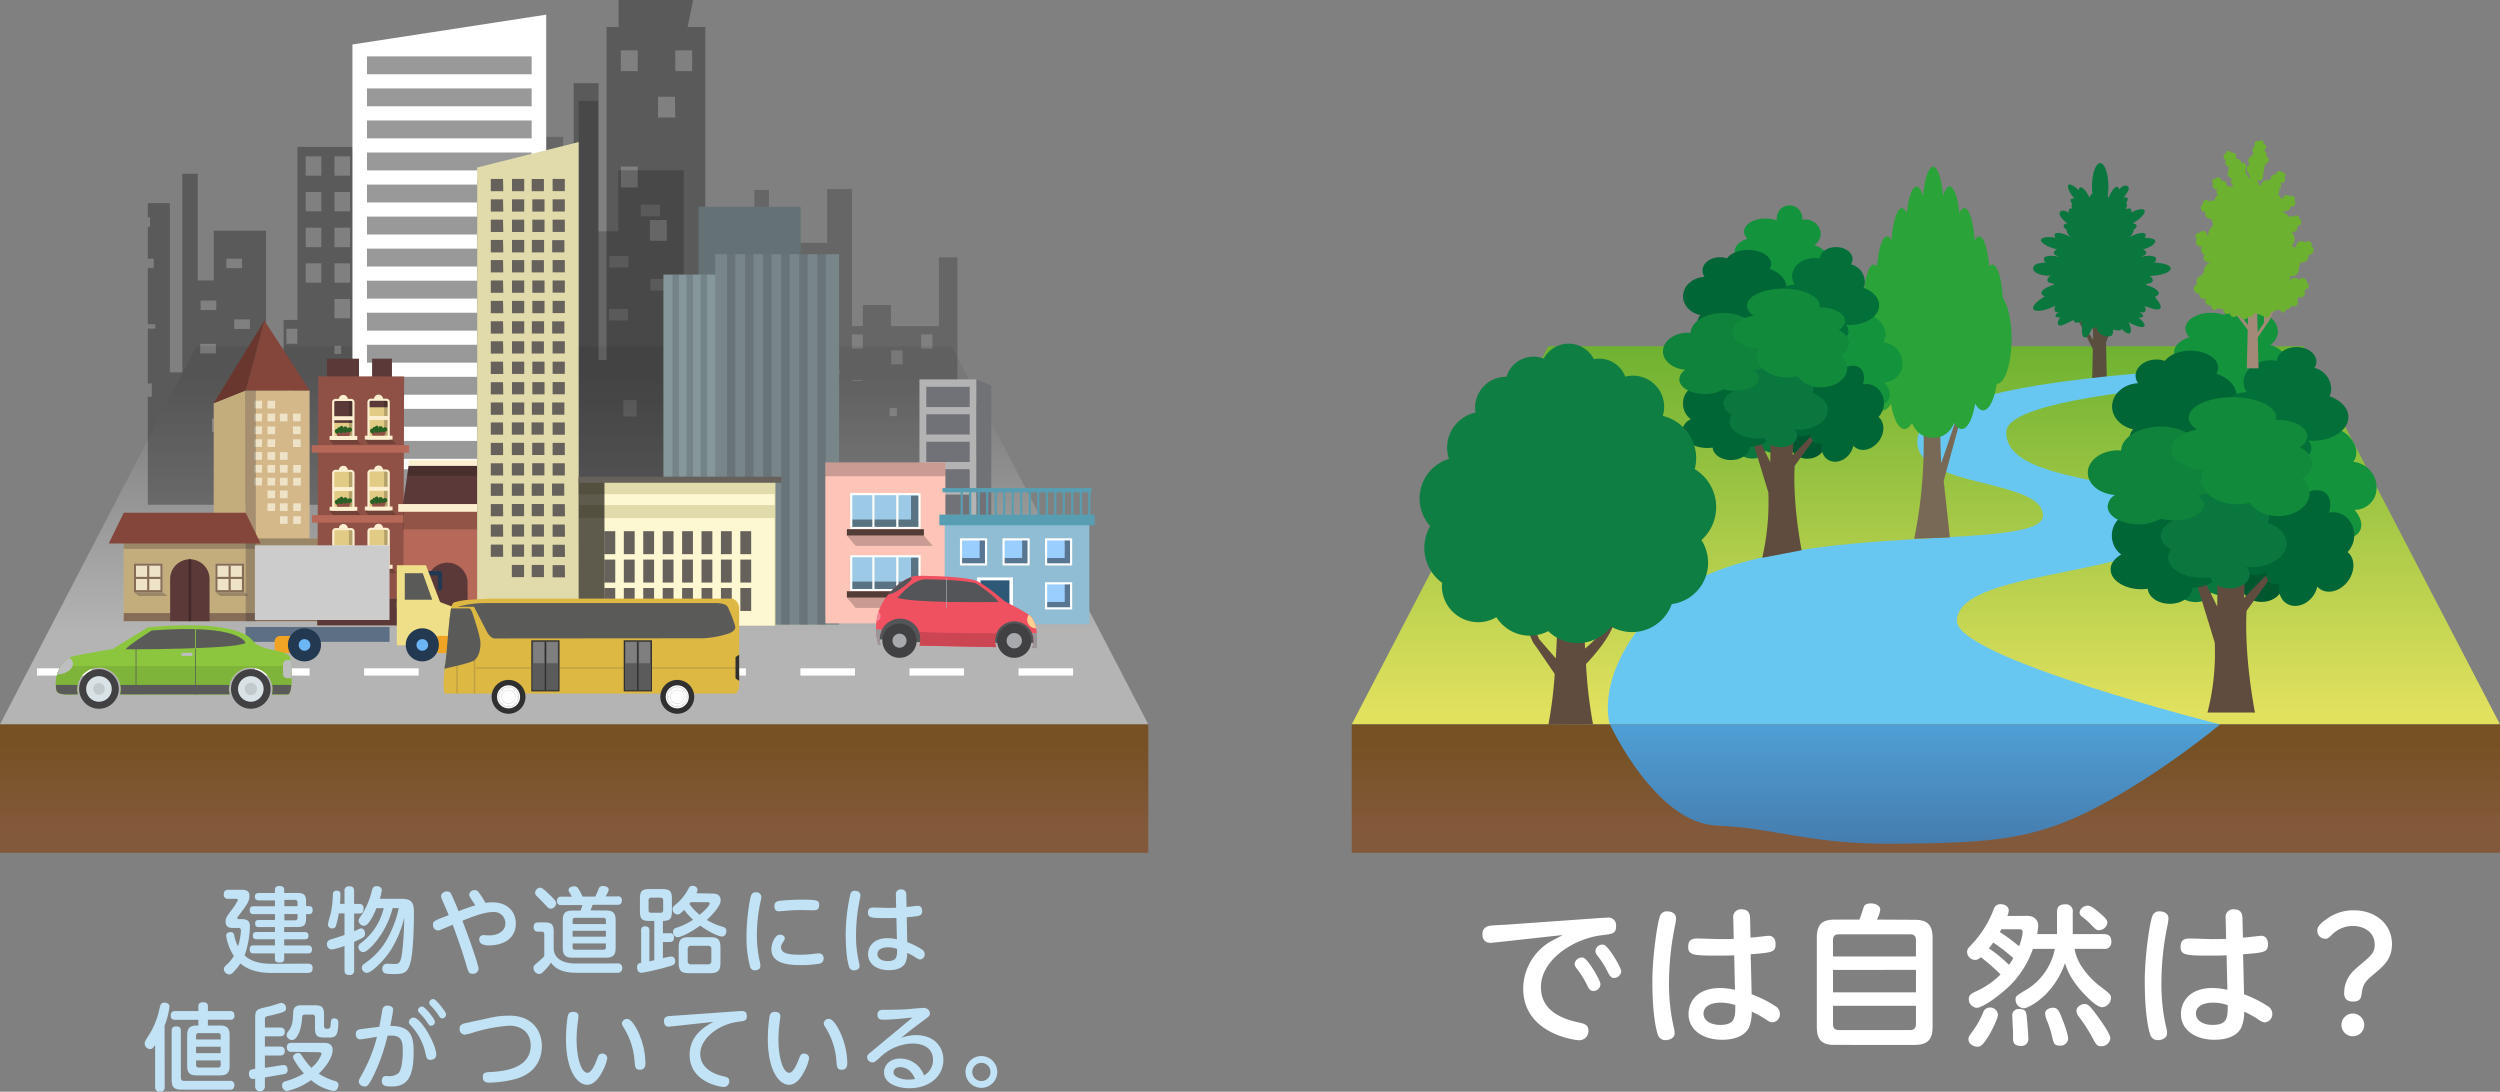 <svg xmlns="http://www.w3.org/2000/svg" xmlns:xlink="http://www.w3.org/1999/xlink" viewBox="0 0 687.65 300.29"><rect x="0" y="0" width="687.65" height="300.29" fill="#808080" stroke="none"/><defs><style>.cls-1{isolation:isolate;}.cls-2{fill:url(#名称未設定グラデーション_34);}.cls-3{fill:url(#名称未設定グラデーション_26);}.cls-4{opacity:0.3;}.cls-5{fill:#9696aa;}.cls-59,.cls-6,.cls-85{opacity:0.2;}.cls-7{fill:url(#名称未設定グラデーション_50);}.cls-8{fill:url(#名称未設定グラデーション_26-2);}.cls-9{fill:#c1e3f5;}.cls-10{fill:#fff;}.cls-11{fill:#5a4e3e;}.cls-12{fill:#0a773e;}.cls-13{fill:#68c7f1;}.cls-14{fill:url(#名称未設定グラデーション_22);}.cls-15{fill:#786956;}.cls-16{fill:#2aa339;}.cls-17{fill:#00572f;}.cls-18{fill:#5f4c3f;}.cls-19{fill:#14933d;}.cls-20{fill:#006636;}.cls-21{fill:#036f39;}.cls-22{fill:#0f823b;}.cls-23{fill:#118b3b;}.cls-24{fill:#0e7e42;}.cls-25{fill:#a28a77;}.cls-26{fill:#6cb130;}.cls-27{fill:#999;}.cls-28{fill:#b3b3b3;}.cls-29{fill:#717277;}.cls-30{fill:#c4ad7c;}.cls-31{fill:#eee3c7;}.cls-32{fill:#d5b88a;}.cls-33{fill:#866d58;}.cls-34{fill:#84453a;}.cls-35{fill:#6a372e;}.cls-36{fill:#383137;opacity:0.3;}.cls-36,.cls-43,.cls-45,.cls-47,.cls-59,.cls-66{mix-blend-mode:overlay;}.cls-37{fill:#5b3939;}.cls-38{fill:#422a2a;}.cls-39,.cls-48,.cls-51,.cls-52,.cls-55,.cls-60,.cls-67,.cls-69{fill:none;}.cls-39{stroke:#866d58;}.cls-39,.cls-48,.cls-51,.cls-52,.cls-55,.cls-60,.cls-67{stroke-miterlimit:10;}.cls-39,.cls-48,.cls-55,.cls-60{stroke-width:0.59px;}.cls-40{fill:#657275;}.cls-41{fill:#85979b;}.cls-42{fill:#788589;}.cls-43{opacity:0.13;}.cls-44{fill:#ffc4b8;}.cls-45{opacity:0.21;}.cls-46{fill:#9ccae6;}.cls-47{opacity:0.43;}.cls-48,.cls-67{stroke:#fff;}.cls-49{fill:#543c36;}.cls-50{fill:#90bdd3;}.cls-51,.cls-52,.cls-55{stroke:#589eb2;stroke-linecap:square;}.cls-51{stroke-width:2.93px;}.cls-52{stroke-width:1.17px;}.cls-53{fill:#9aceff;}.cls-54{fill:#2d5977;}.cls-56{fill:#e2cb85;}.cls-57{fill:#b76959;}.cls-58{fill:#8f5145;}.cls-60{stroke:#fcefd0;}.cls-61{fill:#fcefd0;}.cls-62{fill:#286024;}.cls-63{fill:#e1daaa;}.cls-64{fill:#fef8d2;}.cls-65{fill:#67615b;}.cls-66{opacity:0.63;}.cls-67{stroke-width:2px;stroke-dasharray:15 15;}.cls-68{fill:#5d6f85;}.cls-69{stroke:#233951;stroke-linecap:round;stroke-linejoin:round;stroke-width:1.23px;}.cls-70{fill:#233951;}.cls-71{fill:#efdf89;}.cls-72{fill:#f1a423;}.cls-73{fill:#6cb6f5;}.cls-74{fill:#5a5b59;}.cls-75{fill:#ccc;}.cls-76{fill:#535558;}.cls-77{fill:#f05161;}.cls-78{fill:#414042;}.cls-79{fill:#a7a9ac;}.cls-80{fill:#ffd191;}.cls-81{fill:#95979a;}.cls-82{fill:#cc4553;}.cls-83{fill:#f48292;}.cls-84{fill:#d9e2e7;}.cls-85{fill:#6c6c6a;}.cls-86{fill:#8cc63f;}.cls-87{fill:#7fb43a;}.cls-88{fill:#bcbec0;}.cls-89{fill:#ddb843;}.cls-90{fill:#303030;}.cls-91{fill:#d3d3d3;}.cls-92{fill:#c1a042;}.cls-93{fill:#6b6b6b;}.cls-94{fill:#7f7f7f;}.cls-95{fill:#5b5b5b;}</style><linearGradient id="名称未設定グラデーション_34" x1="157.92" y1="1647.21" x2="157.92" y2="1759.71" gradientTransform="matrix(1, 0, 0, -1.18, 0, 2180.22)" gradientUnits="userSpaceOnUse"><stop offset="0.47" stop-color="#b4b4b4"/><stop offset="1" stop-color="#787878"/></linearGradient><linearGradient id="名称未設定グラデーション_26" x1="157.92" y1="1636.45" x2="157.92" y2="1674.68" gradientTransform="matrix(1, 0, 0, -1.18, 0, 2180.22)" gradientUnits="userSpaceOnUse"><stop offset="0.47" stop-color="#83593b"/><stop offset="1" stop-color="#765123"/></linearGradient><linearGradient id="名称未設定グラデーション_50" x1="529.73" y1="196" x2="529.73" y2="93.3" gradientUnits="userSpaceOnUse"><stop offset="0" stop-color="#e1e15e"/><stop offset="1" stop-color="#6cb130"/></linearGradient><linearGradient id="名称未設定グラデーション_26-2" x1="529.73" y1="1636.45" x2="529.73" y2="1674.68" xlink:href="#名称未設定グラデーション_26"/><linearGradient id="名称未設定グラデーション_22" x1="526.76" y1="231.33" x2="526.76" y2="198.66" gradientUnits="userSpaceOnUse"><stop offset="0" stop-color="#467daf"/><stop offset="1" stop-color="#4fa0d6"/></linearGradient></defs><title>アートボード 1</title><g class="cls-1"><g id="レイヤー_1" data-name="レイヤー 1"><polygon class="cls-2" points="261.79 95.25 54.06 95.25 0 199.25 315.85 199.25 261.79 95.25"/><rect class="cls-3" y="199.25" width="315.85" height="35.33"/><g class="cls-4"><path d="M194,99V7.42h-4.88L190.65,0h-20.5V7.42h-3.31V99h-2.2V22.89h-6.83V99h-5.73V43.84h-13.6V99h-5.55V32.53h-9v-18H101.47V88H99.35V40.39H81.8V88H78v14.47H73.17v-39H58.81V77.14H54.39V47.8H50.15v54.64H46.72V55.87H40.66v3.9h.6v2.61h-.6v8.76h1.63v2.61H40.66V89.17h2.06v1.23H40.66v15.07h1.09v3.67H40.66v29.7H200.33ZM55.18,82.67h4.31v2.61H55.18Zm-.11,11.92h4.31V97.2H55.07Zm6.25,24.22h-3v-3.67h3Zm.95-47.66h4.31v2.61H62.26Zm6.47,19.33H64.42V87.86h4.31Zm42-62.6h3v3.72h-3Zm0,18.95h3v3.72h-3Zm0,18.95h3v3.72h-3Zm0,18.95h3v3.72h-3ZM104,19.59h3v3.72h-3Zm0,18.95h3v3.72h-3Zm0,18.95h3V61.2h-3Zm0,18.95h.55v3.72H104Zm-2.57,14v4.11H99.35V90.47ZM92,97.37V95.14h1.82v2.23ZM92,43h4.3v5.32H92Zm0,9.81h4.3v5.32H92Zm0,9.81h4.3V68H92Zm0,9.81h4.3v5.32H92Zm0,9.81h4.3v5.32H92ZM84.09,43h4.3v5.32h-4.3Zm0,9.81h4.3v5.32h-4.3Zm0,9.81h4.3V68h-4.3Zm0,9.81h4.3v5.32h-4.3Zm-5.31,18h3v4.11h-3ZM79,116.95v-13h.89v13Zm41.48-20.22h-3V93h3Zm0-18.95h-3V74.06h3Zm0-18.95h-3V55.11h3Zm0-18.95h-3V36.16h3Zm6.7,46.18h-3V82.34h3Zm0-18.95h-3V63.39h3Zm0-18.95h-3V44.45h3Zm22.55,45.45h-9.57V91h9.57Zm0-5.8h-9.57V85.17h9.57Zm0-5.8h-9.57V79.37h9.57Zm0-5.8h-9.57V73.57h9.57Zm0-5.8h-9.57V67.77h9.57Zm0-5.8h-9.57V62h9.57Zm0-5.8h-9.57V56.17h9.57Zm0-5.8h-9.57V50.36h9.57Zm25.69-1.45h-4.65V45.81h4.65Zm0-32h-4.65V13.84h4.65Zm8,46.68h-4.65V60.52h4.65Zm2.32-33.91H181V26.61h4.65Zm4.65-12.77h-4.65V13.84h4.65Z"/><rect class="cls-5" x="34.77" y="82.68" width="0.06" height="1.3"/></g><path class="cls-6" d="M271.08,118.39V111h-7.73V70.78h-5.08V89.71H245.07V83.89h-7.73v5.81h-3V52H227.5V66.82H215.62v10H211.5V52.27h-4v17h-3.19V59.79h-5.65v3.63h.56v2.43h-.56V74h.62v2.43h-.62v.4h-4.49V94.54h-6.11V46.84h-18V63.61h-5.55V27.76h-5.32V94.54h-4.3V37.62H143.09V55.93H142v3.56h1.08v35H142V139H246.68V137.1h25.85V118.39Zm-125.58-76h2.58v3.19H145.5Zm1.29,31.19h-2.58V70.37h2.58Zm0-17.28h2.58v3.19h-2.58Zm4.39,46.44h-3.63V98.23h3.63Zm1.19-22.91h-2.58v-1.5h2.58Zm15.23-9.44h5.27v3.19H167.6Zm-.13,14.57h5.27v3.19h-5.27Zm7.63,29.6h-3.63V110h3.63Zm1.16-58.25h5.27v3.19h-5.27Zm7.91,23.63h-5.27V76.72h5.27Zm12.28,0h2.26v5h-2.26Zm3.27,29.51h-1v2.85h-2V96.36h2v7.94H198v3.42h1.72ZM214.84,87.2h-2.6V85.62h2.6Zm8-10.74h-4V74h4Zm8.06,26.73H229V101.8h1.91Zm6.25,1.62h-2.77v-.23h2.77Zm.17-8.94h-3V92h3Zm9.38,20.19h0v-1.58h-2v-2.25h2Zm1.55-15.84h-3.1V96.38h3.1Zm8.22-4.35h-3.1V92h3.1Zm4,16.69h-3.1v-3.83h3.1Z"/><polygon class="cls-7" points="633.59 95.25 425.86 95.25 371.8 199.25 687.65 199.25 633.59 95.25"/><rect class="cls-8" x="371.8" y="199.25" width="315.85" height="35.33"/><path class="cls-9" d="M84.65,265.06c1.07,0,1.35.52,1.35,1.2,0,1.14-.62,1.35-1.38,1.35h-10c-4.24,0-6.76-1.14-8.5-2.6a16.4,16.4,0,0,1-1.87,2.34c-.44.44-.7.68-1.17.68a1.58,1.58,0,0,1-1.51-1.48,1.47,1.47,0,0,1,.57-1,11.14,11.14,0,0,0,2.18-2.6,14.13,14.13,0,0,1-2.11-5.56c0-.91.91-1,1.17-1,.86,0,1,.47,1.09,1.14a11.71,11.71,0,0,0,1,2.78,18.35,18.35,0,0,0,.81-4.34c0-.73-.49-.73-.78-.73H64.13c-.68,0-2.08,0-2.08-1.74,0-1,.39-1.53,2-3.67a11.69,11.69,0,0,0,1.38-2.26c0-.16-.13-.34-.47-.34H62.81A1.08,1.08,0,0,1,61.56,246c0-1.09.68-1.25,1.25-1.25H66.4c.75,0,2.21,0,2.21,1.61s-.68,2.52-3.17,5.77a.73.73,0,0,0-.16.39c0,.29.31.29.57.29h.65c2,0,2.24,1,2.24,2.08a25.7,25.7,0,0,1-1.46,7.9c2.34,2.31,6.16,2.31,7.8,2.31Zm-3-19.45c2,0,2.55.49,2.55,2.55v1.09H85c.42,0,1,.1,1,1.07,0,.7-.26,1.12-1,1.12h-.81v1c0,2.05-.52,2.55-2.55,2.55H78.17v1.38h5.59c.52,0,1.09.16,1.09,1s-.39,1-1.09,1H78.17v1.69h6.47c.6,0,1.17.13,1.17,1.09,0,.81-.34,1.09-1.17,1.09H78.17v1.51c0,.75-.49,1-1.2,1s-1.35-.13-1.35-1v-1.51H69.85c-.44,0-1.17,0-1.17-1.07s.62-1.12,1.17-1.12h5.77v-1.69h-5c-.75,0-1.09-.31-1.09-1,0-.49.13-1,1.09-1h5V255H71.18c-.42,0-1-.05-1-.94,0-.68.21-1,1-1h4.45v-1.61H69.88c-.34,0-1.2,0-1.2-1.09s.73-1.09,1.2-1.09h5.75v-1.61H71.23c-.49,0-1.12-.16-1.12-.94,0-.55.13-1.09,1.12-1.09h4.39v-.81c0-.39.08-1.12,1.17-1.12.88,0,1.38.23,1.38,1.12v.81Zm-3.43,1.92v1.72h3.61v-1a.66.66,0,0,0-.73-.73Zm0,3.9v1.72h2.89a.65.65,0,0,0,.73-.73v-1Z"/><path class="cls-9" d="M97.41,266.83a1.16,1.16,0,0,1-1.25,1.35c-1,0-1.4-.34-1.4-1.35v-6.66a16.14,16.14,0,0,1-3.56,1,1.39,1.39,0,0,1-1.27-1.48c0-.81.49-1.14,1.48-1.43,1.48-.42,2.52-.78,3.35-1.09v-5.93H93.17a20.64,20.64,0,0,1-.73,3.28,1,1,0,0,1-1,.86,1.16,1.16,0,0,1-1.25-1.09,19.94,19.94,0,0,1,.68-2.6,26,26,0,0,0,.68-5.54c0-.42.05-1.17,1.09-1.17s1,.75,1,1.12-.05,1.77-.13,2.5h1.25v-3.51A1.16,1.16,0,0,1,96,243.77c.94,0,1.4.31,1.4,1.35v3.51h1.51a1.07,1.07,0,0,1,1.09,1.22c0,.65-.1,1.43-1.09,1.43H97.41v4.86c1.53-.7,1.69-.78,1.92-.78.75,0,1.07.78,1.07,1.46a1.2,1.2,0,0,1-.7,1.14c-.52.29-1.69.83-2.29,1.12ZM108,249.78a24.24,24.24,0,0,1-5,9.7c-.86,1-2.29,2.42-3.07,2.42a1.42,1.42,0,0,1-1.35-1.4,1.39,1.39,0,0,1,.73-1.12,17,17,0,0,0,6.24-9.59h-2c-.78,2-2.21,4.86-3.41,4.86a1.53,1.53,0,0,1-1.51-1.43c0-.36.08-.49.83-1.53a20.66,20.66,0,0,0,2.76-6.47c.21-.81.39-1.48,1.4-1.48.81,0,1.4.47,1.4,1.12a14.88,14.88,0,0,1-.55,2.37h6.11c3.07,0,3.28,1.59,3.28,4,0,1.17-.05,9.46-.86,13.05-.73,3.15-1.69,3.64-4.42,3.64-2.34,0-3.41,0-3.41-1.46a1.28,1.28,0,0,1,1.43-1.38c.31,0,1.61.08,1.9.08,1.35,0,1.79-.34,2.18-3.8s.47-6.45.52-8.94a30.25,30.25,0,0,1-3.85,9.13c-1.66,2.55-5.15,6.06-6.45,6.06a1.47,1.47,0,0,1-1.38-1.43c0-.62.52-1,1-1.33a19.62,19.62,0,0,0,6.66-7.88,28.45,28.45,0,0,0,2.5-7.18Z"/><path class="cls-9" d="M129.73,247.49c-.52-.81-.68-1.09-.68-1.4a1.43,1.43,0,0,1,1.51-1.25c.78,0,1.07.29,3,3.51a10.89,10.89,0,0,1,1.85-.16c4.06,0,6.47,2.47,6.47,5.85,0,3.64-2.73,6-7.51,6-1.59,0-2.55-.57-2.55-1.56a1.13,1.13,0,0,1,1.14-1.27c.26,0,1.17.08,1.61.08,2.44,0,4.45-1.2,4.45-3.33a3.11,3.11,0,0,0-3.46-3.09c-2.44,0-5.88,1.38-8.37,2.39,2.83,7.41,4.45,12.48,4.45,13.23a1.49,1.49,0,0,1-1.66,1.35c-1,0-1.14-.42-1.72-2.39-.83-2.86-2.13-6.79-3.74-11.08-.47.18-2.55,1.07-3,1.25a2.26,2.26,0,0,1-1.07.31,1.45,1.45,0,0,1-1.35-1.56c0-1,.31-1.12,4.34-2.65-.29-.68-1.56-3.61-1.82-4.21a2.56,2.56,0,0,1-.29-1c0-.83.94-1.33,1.59-1.33.86,0,1.07.44,1.43,1.25,1.07,2.37,1.51,3.48,1.79,4.19,1.09-.42,3-1.14,4.58-1.59C130.49,248.66,130.28,248.29,129.73,247.49Z"/><path class="cls-9" d="M169.88,265a1.13,1.13,0,0,1,1.27,1.22,1.21,1.21,0,0,1-1.35,1.35H158.49c-4.86,0-6.29-1.92-6.92-2.78a14.42,14.42,0,0,1-2.29,2.63,1.41,1.41,0,0,1-1,.49,1.65,1.65,0,0,1-1.53-1.64c0-.57,0-.62,1.56-1.92a15.13,15.13,0,0,0,1.4-1.33v-5.93c0-.23,0-.83-.7-.83h-1a1.11,1.11,0,0,1-1.22-1.27c0-1,.52-1.27,1.35-1.27h1.48c2.16,0,2.68.52,2.68,2.68v4.68c.31,3.46,4,3.93,6,3.93Zm-18.72-18.93a18.42,18.42,0,0,1,1.56,1.66,1.24,1.24,0,0,1,.26.7,1.54,1.54,0,0,1-1.51,1.51c-.55,0-.75-.26-1.53-1.12-.44-.47-1.25-1.3-2.29-2.34a1.19,1.19,0,0,1-.47-.88,1.49,1.49,0,0,1,1.48-1.43C149.26,244.21,150.43,245.38,151.15,246.11Zm15.55,4.37c1.87,0,2.63.7,2.63,2.63v7.72c0,1.92-.75,2.63-2.63,2.63H157.4c-1.79,0-2.6-.65-2.6-2.63V253.1c0-2,.78-2.63,2.6-2.63h2.29c.1-.26.34-.88.52-1.53h-5.8a1,1,0,0,1-1.2-1.14c0-1,.65-1.17,1.2-1.17h2.89l-.7-1.22a1.16,1.16,0,0,1-.23-.6c0-.52.57-1,1.51-1a1.19,1.19,0,0,1,1.25.73,16.25,16.25,0,0,1,1.12,2.08h3.48a18.79,18.79,0,0,0,.88-2,1.2,1.2,0,0,1,1.33-.91c.57,0,1.48.26,1.48,1,0,.31-.08.47-.81,1.85h3.22a1,1,0,0,1,1.22,1.14c0,1.14-.81,1.17-1.22,1.17H163a13,13,0,0,1-.6,1.53Zm-.05,3.74v-1a.64.64,0,0,0-.7-.73h-7.72a.65.65,0,0,0-.73.73v1Zm0,1.85H157.5v1.61h9.15Zm0,3.48H157.5v1a.65.65,0,0,0,.73.73h7.72c.44,0,.7-.21.7-.73Z"/><path class="cls-9" d="M176.35,256a1,1,0,0,1,1.07-1.2c.86,0,1.2.34,1.2,1.2v8.42c.21-.05,1.14-.26,1.35-.29V253.31h-1.27c-2.11,0-2.68-.47-2.68-2.68v-3.38c0-2.16.52-2.7,2.68-2.7h3.43c2.16,0,2.68.55,2.68,2.7v3.38c0,2.16-.55,2.63-2.47,2.68v3.38h1.9a1,1,0,0,1,1.14,1.14c0,.75-.21,1.27-1.14,1.27h-1.9v4.47a11.1,11.1,0,0,1,2.29-.47c1,0,1.09,1,1.09,1.25,0,1-.55,1.14-1.87,1.51a62,62,0,0,1-7.36,1.72c-1.27,0-1.27-1.43-1.27-1.56,0-.94.6-1.07,1.14-1.2Zm6.06-8.35c0-.34-.08-.73-.73-.73h-2.55a.64.64,0,0,0-.73.73v2.68a.63.63,0,0,0,.73.73h2.55a.64.64,0,0,0,.73-.73Zm13.39-1.87c.83,0,2.42,0,2.42,1.92s-3.77,5.3-3.8,5.33a17.17,17.17,0,0,0,4.29,1.87c.52.16,1.09.36,1.09,1.17,0,.55-.31,1.53-1.22,1.53-.62,0-2.76-.73-6-3-3,2.21-5.67,3.22-6.19,3.22a1.43,1.43,0,0,1-1.27-1.48,1.14,1.14,0,0,1,.94-1.14,19.2,19.2,0,0,0,4.58-2.21,18.83,18.83,0,0,1-2.44-2.7c-1.27,1.2-1.43,1.25-1.82,1.25A1.45,1.45,0,0,1,185,250c0-.39.23-.65.6-1a14.25,14.25,0,0,0,3.8-4.58,1.13,1.13,0,0,1,1.07-.78c.39,0,1.38.21,1.38,1.12a1.82,1.82,0,0,1-.31.94Zm2.37,18.9c0,2.37-.62,3-3,3h-5.49c-2.34,0-3-.57-3-3v-3.9c0-2.37.6-3,3-3h5.49c2.34,0,3,.57,3,3Zm-2.5-3.59a.82.82,0,0,0-.91-.94H190.1a.83.83,0,0,0-.94.94v3.22a.83.83,0,0,0,.94.94h4.65a.82.82,0,0,0,.91-.94ZM190,248.14c-.18.23-.21.29-.39.49a15.47,15.47,0,0,0,2.83,3c1.4-1.14,2.76-2.55,2.76-3.12,0-.23-.18-.34-.42-.34Z"/><path class="cls-9" d="M206.69,246.11a1.21,1.21,0,0,1,1.22-.68,1.38,1.38,0,0,1,1.51,1.25,6.39,6.39,0,0,1-.23,1.33,43.45,43.45,0,0,0-1,9.2,33.45,33.45,0,0,0,.73,7,5.77,5.77,0,0,1,.23,1.51c0,1-1.07,1.17-1.46,1.17a1.25,1.25,0,0,1-1.35-.91,30.75,30.75,0,0,1-1-8.71C205.31,253.49,206.12,247.28,206.69,246.11Zm7.88,11c.52,0,1.3.26,1.3,1a1.36,1.36,0,0,1-.26.7c-.57.88-.78,1.22-.78,1.72,0,1.77,2.24,2.08,5.28,2.08a32,32,0,0,0,4.08-.29c.57-.05.75-.08,1-.08a1.26,1.26,0,0,1,1.35,1.38,1.34,1.34,0,0,1-.94,1.4,27.12,27.12,0,0,1-5.28.44c-3.33,0-8.14-.31-8.14-4.39C212.15,259.92,213,257.08,214.57,257.08Zm9.28-6.71c-.18,0-2.86-.08-3.41-.08-.91,0-2.34,0-4.39.21l-1.79.13c-.34,0-1.25,0-1.25-1.46,0-1.07.73-1.33,1.48-1.43s3.64-.31,5.9-.31c4.34,0,4.94.16,4.94,1.43C225.33,250.35,224.4,250.37,223.85,250.37Z"/><path class="cls-9" d="M233.91,245.88a1.19,1.19,0,0,1,1.27-.86c.57,0,1.48.26,1.48,1.2a6.5,6.5,0,0,1-.13,1,48.23,48.23,0,0,0-1.07,10.06,32.54,32.54,0,0,0,.83,7.54,4.24,4.24,0,0,1,.13.91c0,1-1.09,1.17-1.48,1.17a1.33,1.33,0,0,1-1.38-.91c-.31-.94-.94-3.46-.94-9.18A51.77,51.77,0,0,1,233.91,245.88Zm15.63,13.26a19.67,19.67,0,0,1,4,2,1.53,1.53,0,0,1,.81,1.3,1.39,1.39,0,0,1-1.25,1.48c-.31,0-.57-.1-1.2-.52a15.06,15.06,0,0,0-2.37-1.3,6.6,6.6,0,0,1-.49,2.76c-.75,1.43-2.52,2-4.52,2-3.46,0-5.75-1.79-5.75-4.39,0-1.85,1.25-4.42,5.43-4.42a12.58,12.58,0,0,1,2.5.31l-.13-5.88c-1.14.05-1.87.05-2.91.05-4.13,0-4.91-.1-4.91-1.51,0-1.14.6-1.4,1.56-1.4.6,0,3.22.1,3.77.1,1.2,0,1.79,0,2.42-.05l-.08-3.54a1.29,1.29,0,0,1,1.46-1.48c1,0,1.38.6,1.4,1.46l.08,3.35c.49,0,2.76-.31,3.12-.31,1.14,0,1.17,1.2,1.17,1.4,0,1.4-.65,1.46-4.24,1.74Zm-5.38,1.43c-1.53,0-2.81.62-2.81,1.87,0,1.09,1.07,1.92,2.83,1.92,2.57,0,2.57-1.3,2.57-3.35A7.1,7.1,0,0,0,244.16,260.57Z"/><path class="cls-9" d="M45.3,298.94A1.17,1.17,0,0,1,44,300.29a1.19,1.19,0,0,1-1.33-1.35V287.42c-.49.75-.75,1.14-1.4,1.14a1.53,1.53,0,0,1-1.46-1.61c0-.44.16-.7,1.56-2.91a23,23,0,0,0,2.11-5c.08-.31.57-2.34.62-2.47a1.08,1.08,0,0,1,1.17-.78c.23,0,1.35.08,1.35,1.12a21,21,0,0,1-1.35,5.2Zm9.26-16.85V280.5h-6.4c-.55,0-1.2-.1-1.2-1.2s.81-1.2,1.2-1.2h6.4v-1.22c0-.86.39-1.2,1.33-1.2,1.2,0,1.3.65,1.3,1.2v1.22h6.08c.47,0,1.2.08,1.2,1.22a1,1,0,0,1-1.2,1.17H57.18v1.59h3.38c1.77,0,2.6.62,2.6,2.63v8.48c0,2-.88,2.6-2.6,2.6H54.08c-1.77,0-2.6-.6-2.6-2.6v-8.48c0-2,.86-2.63,2.6-2.63Zm-4.81,14.35c0,.6.31.86.88.86H63.24a1.06,1.06,0,0,1,1.22,1.2c0,1.2-.78,1.22-1.22,1.22H49.82c-1.77,0-2.6-.6-2.6-2.6V283.44c0-.68.36-1.12,1.25-1.12,1.2,0,1.27.7,1.27,1.22Zm4.19-10.53h6.76v-1a.63.63,0,0,0-.7-.73H54.66a.65.65,0,0,0-.73.73Zm6.76,2H53.93v1.77h6.76Zm-6.76,3.77v1.22a.65.65,0,0,0,.73.73H60c.52,0,.7-.29.7-.73v-1.22Z"/><path class="cls-9" d="M72.86,298.86a1.34,1.34,0,1,1-2.68,0v-2.13a3.32,3.32,0,0,1-.57.05c-1,0-1.14-1-1.14-1.43,0-1.09.62-1.2,1.72-1.35V279.93c0-2.21.47-2.31,3.12-2.94a26.79,26.79,0,0,0,3.28-.94,2.26,2.26,0,0,1,.81-.18,1.33,1.33,0,0,1,1.27,1.43c0,.81-.13,1.07-4.19,2-1.2.26-1.33.29-1.51.55s-.1.23-.1,1v1.79H77c.36,0,1.33,0,1.33,1.14,0,.86-.34,1.27-1.33,1.27H72.86v2.81H77c.49,0,1.33.08,1.33,1.17,0,.83-.29,1.3-1.33,1.3H72.86v3.38c1-.13,2-.29,2.86-.42.44-.08,2-.34,2.31-.34,1.07,0,1.07,1.12,1.07,1.3a1,1,0,0,1-.88,1.17c-.57.13-2,.36-5.36.94Zm7.38-9.54a1.15,1.15,0,0,1-1.35-1.17c0-1,.44-1.3,1.35-1.3h8.84c.6,0,2.42,0,2.42,2,0,2.13-2.21,5-3.82,6.47a16.45,16.45,0,0,0,4.42,2c.42.16,1,.36,1,1.12,0,.49-.31,1.66-1.4,1.66a13.74,13.74,0,0,1-6.14-3,18,18,0,0,1-6.63,3,1.49,1.49,0,0,1-1.33-1.56c0-.88.65-1.07,1.22-1.22a19.92,19.92,0,0,0,4.78-2.08c-1.79-2-3-4-3-4.52s.68-1.07,1.38-1.07c.49,0,.7.18,1.07.73a19.42,19.42,0,0,0,2.6,3.33,9.05,9.05,0,0,0,2.78-3.77c0-.52-.49-.52-.68-.52Zm6.21-12.82c2.13,0,2.68.49,2.68,2.7v3c0,.57.23.78.81.78.73,0,.91-.18,1-1,.08-1.43.1-1.85,1-1.85a1,1,0,0,1,1.12,1.07c0,4-.94,4.19-2.7,4.19-2.89,0-3.72,0-3.72-2.7V279.8a.65.65,0,0,0-.73-.73h-2c-.75,0-.78.36-.83,1-.21,3.54-1.51,6-2.73,6a1.55,1.55,0,0,1-1.53-1.33,2,2,0,0,1,.49-1.07c1.17-1.61,1.22-2.63,1.35-5.25.1-1.92,1.4-1.92,2.7-1.92Z"/><path class="cls-9" d="M104.34,282.43c.13-.73.65-3.48.81-4.52a1.32,1.32,0,0,1,1.48-1.3c.7,0,1.51.31,1.51,1.12a41.71,41.71,0,0,1-.81,4.45c5.3,0,6.45,2.39,6.45,7,0,6.55-1.4,9.67-6,9.67-1.64,0-2.76-.13-2.76-1.51,0-.78.39-1.38,1-1.38.31,0,.83.05,1,.05a3.83,3.83,0,0,0,2.7-.94c1-1.46,1.07-4.89,1.07-6.08,0-3.38-.78-4.34-4.19-4.11A53.26,53.26,0,0,1,103,295.35c-1.59,3.28-2,3.51-2.65,3.51s-1.66-.42-1.66-1.4c0-.34.1-.57,1-2.18a41.86,41.86,0,0,0,4-10.09c-.73.1-4.24.7-4.58.7-.88,0-1.25-.7-1.25-1.48,0-1.14.81-1.27,1.9-1.4ZM120,290.15c0,1.12-1.12,1.38-1.59,1.38-.94,0-1.09-.49-1.35-1.66a16.28,16.28,0,0,0-3.72-7.44c-.78-.83-.88-1-.88-1.33a1.33,1.33,0,0,1,1.33-1.2C115.73,279.9,120,287.24,120,290.15Zm-.39-9.07a1.06,1.06,0,0,1-1,1.07c-.47,0-.65-.23-1.14-1a17.72,17.72,0,0,0-2.11-2.55c-.36-.36-.39-.57-.39-.73a1.09,1.09,0,0,1,1.22-1C117,277,119.63,280.29,119.63,281.07Zm2.13-3.72c.86,1.12.94,1.38.94,1.69a1.08,1.08,0,0,1-1,1.07c-.47,0-.65-.23-1.14-1a18.38,18.38,0,0,0-2.13-2.57,1.29,1.29,0,0,1-.36-.73,1.09,1.09,0,0,1,1.22-1C119.81,274.91,120.83,276.13,121.76,277.36Z"/><path class="cls-9" d="M133.75,280.19a26.19,26.19,0,0,1,6.29-.83c6.58,0,9,4.39,9,8.37,0,2.31-.75,7.25-7.28,9.07a32.34,32.34,0,0,1-7.1,1c-1.33,0-1.85-.47-1.85-1.56,0-1.25.7-1.3,2.29-1.38,3.77-.21,10.87-1.07,10.87-7.28,0-3.46-2.44-5.46-5.9-5.46a44.3,44.3,0,0,0-10.25,2,14,14,0,0,1-2,.49,1.52,1.52,0,0,1-1.4-1.69c0-.88.52-1.25,1.64-1.51Z"/><path class="cls-9" d="M159.12,279.51c0,.36-.23,1.9-.26,2.21a37.61,37.61,0,0,0-.26,4.29c0,4.6,1.17,9.07,3,9.07,1,0,2-2.05,2.55-3.61.47-1.22.62-1.66,1.46-1.66a1.31,1.31,0,0,1,1.43,1.22,11.07,11.07,0,0,1-1.27,3.54c-1.22,2.37-2.52,3.8-4.29,3.8-2.76,0-5.8-4.06-5.8-12.56a43.13,43.13,0,0,1,.44-6.06c.13-.7.34-1.43,1.46-1.43C157.9,278.32,159.12,278.32,159.12,279.51Zm16.69,4.94a21,21,0,0,1,1.72,7.8c0,.68,0,2-1.53,2-1.27,0-1.33-.83-1.46-2.34a19.92,19.92,0,0,0-2.76-8.89c-.6-.94-.73-1.2-.73-1.48a1.37,1.37,0,0,1,1.38-1.27C173.69,280.24,175,282.61,175.82,284.45Z"/><path class="cls-9" d="M185.25,282.27c-.34,0-1.09.13-1.38.13-.88,0-1.25-.73-1.25-1.53,0-1,.6-1.27,1.33-1.38.42-.05,2.24-.16,2.6-.18L203,278.14c.26,0,.7-.05,1-.05.47,0,1.43,0,1.43,1.48,0,1.2-.68,1.27-2.24,1.46-5.25.6-10.58,4.47-10.58,8.87s4.78,5.77,6.06,6.06,1.92.42,1.92,1.46a1.5,1.5,0,0,1-1.51,1.56c-1.12,0-9.39-1.4-9.39-8.81,0-3.56,1.82-6.71,6.6-9.1Z"/><path class="cls-9" d="M214.64,279.51c0,.36-.23,1.9-.26,2.21a37.47,37.47,0,0,0-.26,4.29c0,4.6,1.17,9.07,3,9.07,1,0,1.95-2.05,2.55-3.61.47-1.22.62-1.66,1.46-1.66a1.31,1.31,0,0,1,1.43,1.22,11.09,11.09,0,0,1-1.27,3.54c-1.22,2.37-2.52,3.8-4.29,3.8-2.76,0-5.8-4.06-5.8-12.56a43.13,43.13,0,0,1,.44-6.06c.13-.7.34-1.43,1.46-1.43C213.41,278.32,214.64,278.32,214.64,279.51Zm16.69,4.94a21,21,0,0,1,1.72,7.8c0,.68,0,2-1.53,2-1.27,0-1.33-.83-1.46-2.34A19.92,19.92,0,0,0,227.3,283c-.6-.94-.73-1.2-.73-1.48a1.37,1.37,0,0,1,1.38-1.27C229.2,280.24,230.52,282.61,231.33,284.45Z"/><path class="cls-9" d="M243,280.48c-.6,0-1.64,0-1.64-1.35s1-1.38,1.92-1.38c2,0,3.17,0,5.9-.13.75-.05,4.19-.39,4.73-.39,1.51,0,1.87,1,1.87,1.56s-.16.73-1.64,1.82c-3.64,2.68-4.71,3.59-6.27,4.86a12.57,12.57,0,0,1,4-.75c5.67,0,7.62,3.8,7.62,6.76,0,4.73-4.08,7.85-9.33,7.85-3,0-7-1.17-7-4.37,0-1.92,1.51-3.8,4.5-3.8a7,7,0,0,1,5.15,2.34,8.16,8.16,0,0,1,1.35,2.29,4.74,4.74,0,0,0,2.47-4.21c0-4.55-4.91-4.55-5.69-4.55a13.34,13.34,0,0,0-9,3.93c-1.3,1.14-1.46,1.27-2,1.27a1.5,1.5,0,0,1-1.43-1.46c0-.55.18-.7,1.85-2.05,3.48-2.89,7.1-5.9,10.63-8.84C248.72,280.11,245.29,280.48,243,280.48Zm4.55,13.05c-1.35,0-1.79.86-1.79,1.43,0,1.3,2.26,2,4.08,2a8.77,8.77,0,0,0,1.85-.18C250.83,294.72,249.48,293.53,247.53,293.53Z"/><path class="cls-9" d="M274.31,294.85a4.37,4.37,0,1,1-4.37-4.37A4.38,4.38,0,0,1,274.31,294.85Zm-6.87,0a2.5,2.5,0,1,0,2.5-2.5A2.51,2.51,0,0,0,267.44,294.85Z"/><path class="cls-10" d="M411.49,259.21c-.38,0-1.18.13-1.43.13-1.76,0-2.31-1.09-2.31-2.44a2.17,2.17,0,0,1,1.85-2.23c.76-.17,4.16-.29,4.83-.34l26.09-1.85c.63,0,1.18-.08,1.64-.08a2.1,2.1,0,0,1,2.35,2.39c0,2-1,2.1-3.82,2.44-7.65.88-16.84,6.6-16.84,14.32,0,7.1,7.06,8.95,10.29,9.66,1.72.38,2.77.67,2.77,2.27a2.51,2.51,0,0,1-2.48,2.65c-1.47,0-15.46-1.93-15.46-14.24a15.22,15.22,0,0,1,8-13.19c1.51-.76,2-1,2.86-1.51Zm28.73,11.51a1.92,1.92,0,0,1-1.85,1.85c-1,0-1.3-.5-1.93-1.81a23.77,23.77,0,0,0-2.77-4.37,2.32,2.32,0,0,1-.55-1.26,2,2,0,0,1,2.39-1.72C436.78,263.79,440.22,269.63,440.22,270.72Zm5.71-3.53A2,2,0,0,1,444,269c-.84,0-1.18-.46-1.85-1.81a24.84,24.84,0,0,0-2.77-4.33,2.32,2.32,0,0,1-.55-1.3,1.9,1.9,0,0,1,2.35-1.68C442.49,260.3,445.94,266.14,445.94,267.19Z"/><path class="cls-10" d="M456.56,252.07a1.93,1.93,0,0,1,2.06-1.39c.92,0,2.39.42,2.39,1.93a10.42,10.42,0,0,1-.21,1.68,77.94,77.94,0,0,0-1.72,16.26,52.55,52.55,0,0,0,1.34,12.18,6.87,6.87,0,0,1,.21,1.47c0,1.55-1.76,1.89-2.39,1.89a2.14,2.14,0,0,1-2.23-1.47c-.5-1.51-1.51-5.59-1.51-14.83C454.5,263.53,455.8,254.12,456.56,252.07Zm25.25,21.42a31.81,31.81,0,0,1,6.47,3.23,2.47,2.47,0,0,1,1.3,2.1,2.25,2.25,0,0,1-2,2.39c-.5,0-.92-.17-1.93-.84a24.44,24.44,0,0,0-3.82-2.1,10.66,10.66,0,0,1-.8,4.45c-1.22,2.31-4.08,3.28-7.31,3.28-5.59,0-9.28-2.9-9.28-7.1,0-3,2-7.14,8.78-7.14a20.34,20.34,0,0,1,4,.5l-.21-9.49c-1.85.08-3,.08-4.71.08-6.68,0-7.94-.17-7.94-2.44,0-1.85,1-2.27,2.52-2.27,1,0,5.21.17,6.09.17,1.93,0,2.9,0,3.91-.08l-.13-5.71a2.09,2.09,0,0,1,2.35-2.39c1.68,0,2.23,1,2.27,2.35l.13,5.42c.8,0,4.45-.5,5-.5,1.85,0,1.89,1.93,1.89,2.27,0,2.27-1,2.35-6.85,2.81Zm-8.7,2.31c-2.48,0-4.54,1-4.54,3,0,1.76,1.72,3.11,4.58,3.11,4.16,0,4.16-2.1,4.16-5.42A11.47,11.47,0,0,0,473.11,275.8Z"/><path class="cls-10" d="M526.58,253c3.32,0,5,1.13,5,5v24.41c0,3.78-1.6,5-5,5H504.65c-3.36,0-4.92-1.13-4.92-5V257.95c0-3.78,1.55-5,4.92-5h6.8c.21-.5,1-2.81,1.13-3.28s.42-1.18,2-1.18c1.09,0,2.6.46,2.6,1.76a8.16,8.16,0,0,1-.92,2.69Zm.42,10.08v-4.41c0-1.18-.5-1.68-1.64-1.68H505.82c-1.13,0-1.64.5-1.64,1.68v4.41Zm-22.81,3.7v6.17H527v-6.17Zm0,9.87v5c0,1.09.46,1.68,1.64,1.68h19.53c1.13,0,1.64-.55,1.64-1.68v-5Z"/><path class="cls-10" d="M559.17,261a26.55,26.55,0,0,1-6.34,10.12c-3.15,3-7.56,6.09-9.12,6.09a2.38,2.38,0,0,1-2.18-2.39c0-1.09.67-1.51,1.68-2a22.52,22.52,0,0,0,7.06-4.79,55.27,55.27,0,0,0-5.42-4.75,2.23,2.23,0,0,1-1.6.76,2.26,2.26,0,0,1-2.18-2.23c0-.67.38-1.09,1-1.76a32.93,32.93,0,0,0,2.6-3.07,29.8,29.8,0,0,0,3.7-6.81,1.89,1.89,0,0,1,1.93-1.47c1,0,2.23.55,2.23,1.76a4.75,4.75,0,0,1-.38,1.47h4.7a5.61,5.61,0,0,1,2.14.21,2.61,2.61,0,0,1,1.64,2.56,17.11,17.11,0,0,1-.29,2.23h5.46v-6c0-1.55.63-2.18,2.27-2.18a1.88,1.88,0,0,1,2.06,2.18v6h8.44c1.47,0,2.18.55,2.18,2.14a1.83,1.83,0,0,1-2.14,1.93h-8a13.58,13.58,0,0,0,1.51,4.12,22.25,22.25,0,0,0,5.21,5.92c3.07,2.35,3.32,2.52,3.32,3.49a2.66,2.66,0,0,1-2.39,2.52c-1.47,0-3.86-2.44-5.25-3.91-3.7-4-4.58-6.85-5-8.23-3.19,9.12-10.25,12.43-11.3,12.43a2.39,2.39,0,0,1-2.31-2.35c0-1,0-1,3.66-3.19a17,17,0,0,0,7.14-10.8Zm-9.62,18c0,1.05-1.3,3.78-2.35,5.59-1.85,3.11-2.56,3.32-3.32,3.32-1.09,0-2.44-.84-2.44-2,0-.71.17-.92,1.51-2.77a23.41,23.41,0,0,0,2.56-4.7,1.87,1.87,0,0,1,1.64-1.3A2.16,2.16,0,0,1,549.55,279Zm3-13.61a10,10,0,0,0,1.22-1.85,44.15,44.15,0,0,0-5.54-4.28c-.67,1-.84,1.18-1.18,1.6A36.09,36.09,0,0,1,552.53,265.34Zm-2.06-9.79c-.17.29-.17.34-.42.76a52.14,52.14,0,0,1,5.29,3.91,14.4,14.4,0,0,0,1-3.86c0-.76-.59-.8-1-.8Zm7,24.28c.17,1.47.42,4.66.42,5.71a1.89,1.89,0,0,1-2.14,2.1c-2.06,0-2.06-1.47-2.06-2.06,0-1.89,0-2.31-.13-4,0-.34-.08-2-.08-2.23a1.68,1.68,0,0,1,1.81-1.85C557.23,277.52,557.36,278.41,557.49,279.83Zm9.45-.34c.84,2,1.93,5,1.93,6.22a2.1,2.1,0,0,1-2.31,1.85c-1.55,0-1.68-.67-2.14-2.6a31.86,31.86,0,0,0-1.22-3.91,6.81,6.81,0,0,1-.67-2.27c0-1.13,1.18-1.64,2.14-1.64C565.85,277.15,566.27,277.9,566.94,279.5Zm9.37-.88c1.18,1.55,4.16,5.63,4.16,6.93a2.41,2.41,0,0,1-2.52,2.18c-1.22,0-1.39-.42-2.69-2.86a43.81,43.81,0,0,0-3.4-5.21,2.83,2.83,0,0,1-.71-1.64c0-1.26,1.55-1.89,2-1.89C574.12,276.14,574.41,276.18,576.3,278.62ZM577.4,251c2.18,1.81,2.27,2.39,2.27,2.86a2.43,2.43,0,0,1-2.31,2c-.71,0-.84-.17-2.1-1.43a22.63,22.63,0,0,0-2.48-2.23A1.51,1.51,0,0,1,572,251a2.28,2.28,0,0,1,2.23-1.89C575.17,249.08,576.64,250.34,577.4,251Z"/><path class="cls-10" d="M592,252.07a1.93,1.93,0,0,1,2.06-1.39c.92,0,2.39.42,2.39,1.93a10.42,10.42,0,0,1-.21,1.68,77.94,77.94,0,0,0-1.72,16.26,52.55,52.55,0,0,0,1.34,12.18,6.87,6.87,0,0,1,.21,1.47c0,1.55-1.76,1.89-2.39,1.89a2.14,2.14,0,0,1-2.23-1.47c-.5-1.51-1.51-5.59-1.51-14.83C589.91,263.53,591.21,254.12,592,252.07Zm25.25,21.42a31.81,31.81,0,0,1,6.47,3.23,2.47,2.47,0,0,1,1.3,2.1,2.25,2.25,0,0,1-2,2.39c-.5,0-.92-.17-1.93-.84a24.44,24.44,0,0,0-3.82-2.1,10.66,10.66,0,0,1-.8,4.45c-1.22,2.31-4.08,3.28-7.31,3.28-5.59,0-9.28-2.9-9.28-7.1,0-3,2-7.14,8.78-7.14a20.34,20.34,0,0,1,4,.5l-.21-9.49c-1.85.08-3,.08-4.71.08-6.68,0-7.94-.17-7.94-2.44,0-1.85,1-2.27,2.52-2.27,1,0,5.21.17,6.09.17,1.93,0,2.9,0,3.91-.08l-.13-5.71a2.09,2.09,0,0,1,2.35-2.39c1.68,0,2.23,1,2.27,2.35l.13,5.42c.8,0,4.45-.5,5-.5,1.85,0,1.89,1.93,1.89,2.27,0,2.27-1,2.35-6.85,2.81Zm-8.7,2.31c-2.48,0-4.54,1-4.54,3,0,1.76,1.72,3.11,4.58,3.11,4.16,0,4.16-2.1,4.16-5.42A11.47,11.47,0,0,0,608.52,275.8Z"/><path class="cls-10" d="M639.8,252.91a12.28,12.28,0,0,1,7.6-2.52c6.34,0,10.54,4.07,10.54,9.28,0,4.12-2.23,6-5.17,8.44-2.73,2.27-2.86,3.11-3.19,5.38-.13.84-.29,2-2.35,2s-2.44-1.26-2.44-2.27c0-4.16,2.52-6.22,3.95-7.44,3.57-3,4.45-3.7,4.45-6,0-3.19-2.77-5.08-6-5.08a8,8,0,0,0-5.54,2.18c-1.13,1.13-1.34,1.34-2.1,1.34a2.18,2.18,0,0,1-2.14-2.35C637.37,254.54,639.38,253.2,639.8,252.91Zm10.5,29a3.13,3.13,0,1,1-6.26,0,3.13,3.13,0,0,1,6.26,0Z"/><polygon class="cls-11" points="579.57 107.43 578.73 68.16 576.24 68.16 575.41 107.43 579.57 107.43"/><polygon class="cls-11" points="576.77 95.17 568.71 82.36 576.77 98.19 576.77 95.17"/><polygon class="cls-11" points="577.66 92.2 584.23 81.45 578.7 95.65 577.66 92.2"/><polygon class="cls-11" points="577.3 91.26 572.33 72.78 576.06 93.04 577.3 91.26"/><path class="cls-12" d="M597.08,73.83c0-.88-2-1.54-4.52-1.58.41-.43.6-.84.49-1.18-.25-.74-1.89-.9-4-.46a.42.42,0,0,0,0-.09v0c.78-.21,1.28-.54,1.31-.94s-.32-.7-.91-1l.42-.1C591.5,68,593,67,592.81,66.24s-2-.77-2.89-.84c.26-.42.35-.79.2-1-.4-.69-2.36-.3-4.43.85.89-.81,1.35-1.58,1.09-2h0c.64-.4,1-.83.92-1.19s-.47-.54-1.08-.65l.35-.2c2-1.18,3.28-2.67,2.89-3.33s-1.93-.32-3.68.58c.13-.44.11-.79-.1-1s-.77-.17-1.4.14c.39-.88.48-1.58.15-1.83h0c.38-.53.53-1,.35-1.25s-.55-.28-1.07-.17l.21-.27c1.2-1.58,1.48-2.37,1-2.78s-1.37-.44-2.47.84c0-.39-.17-.66-.39-.75-.62-.24-1.7,1.07-2.42,2.92l-.05.14a2.62,2.62,0,0,0-.24-.66,17,17,0,0,0,.18-2.51c0-3.54-1-6.4-2.25-6.4s-2.25,2.86-2.25,6.4a17.19,17.19,0,0,0,.13,2.09.4.4,0,0,0-.13,0c-.32.05-.54.47-.64,1.11l-.06-.14c-.83-1.81-2-3-2.59-2.78-.21.1-.33.38-.35.78-1.18-1.21-2.39-1.87-2.83-1.48s.14,2,1.44,3.51l.23.26c-.53-.08-.92,0-1.06.23s0,.72.42,1.22h0c-.24.21-.21.69,0,1.29a.82.82,0,0,0-.76.09c-.2.18-.22.54-.09,1-1.2-.57-2.16-.73-2.51-.13s0,1.42,1.72,2.89a1.86,1.86,0,0,0,.35.2c-.61.11-1,.33-1.08.65s.28.79.92,1.19h0c-.25.43.2,1.2,1.09,2-2.07-1.16-4-1.54-4.43-.85-.15.25-.06.62.2,1-2.08-.39-3.78-.18-4,.53s1.59,1.94,4,2.54l.42.1c-.59.3-.94.65-.92,1s.52.73,1.31.94v0a.69.69,0,0,0,0,.09c-2.07-.43-3.72-.28-4,.46-.12.33.07.74.49,1.18-2.54,0-3.41.7-3.45,1.58s1.26,1.9,4.24,2H564c-.63.49-.95,1-.83,1.4s.79.73,1.77.79v0a.65.65,0,0,0,.07.31c-2.16.6-3.64,1.56-3.5,2.37.06.35.42.62,1,.8-2.21,1.25-3.61,2.76-3.22,3.55s3,.55,5.63-.76l.46-.24c-.31.73-.36,1.32-.07,1.63a1.13,1.13,0,0,0,1.06.14c-.84.54-1.21,1-.88,1.29a2,2,0,0,0,1.23.18c-.69.88-1,1.89-.36,2.2s2.29-.66,3.72-1.34a2.2,2.2,0,0,0,.32-.23.79.79,0,0,0,.61.84,2.44,2.44,0,0,0,1.67-.5,2.14,2.14,0,0,0,.07,1.64c-.25,1.51,0,2.74.6,2.9s1.47-.88,2-2.4a3.48,3.48,0,0,0,1.25-.53A3.18,3.18,0,0,0,580,92.52c1-.09,1.15-.29,1.26-1.89a4.64,4.64,0,0,0,1.84.22c.39-.06.48-.21.45-.44.88,1,1.81,1.55,2.3,1.23s.35-1.67-.42-3.06c1.72,1,3.51,1.61,4.2,1.29s0-1.39-1.46-2.54a2,2,0,0,0,1.23-.18c.38-.31-.2-.92-1.36-1.57h0c.88.41,1.59.49,1.93.15s.25-.89-.07-1.63a2.89,2.89,0,0,0,.47.24c1.48.49,3.45,1.28,3.89.38s-1.31-2.52-1.48-3.17c.57-.18.93-.45,1-.8.14-.8-1.34-1.76-3.5-2.37a.67.67,0,0,0,.07-.31v0c1-.06,1.64-.33,1.77-.79s-.21-.91-.84-1.4h.52C594.74,75.73,597.12,74.82,597.08,73.83Z"/><path class="cls-13" d="M611.64,101.16c-43.85,2.21-82.91,7.56-84.21,19.55-1.5,13.76,34.19,10.64,34.53,21,.38,11.4-81.08-1-106.55,25.74-17.2,18.06-12.62,31.82-12.62,31.82H610.72S538.27,181,538.27,170.82c0-15.57,61.62-11.51,59.59-28.44-1.45-12.1-46.69-7.91-46-23.7.28-7,28.95-11.22,63.49-13.83"/><path class="cls-14" d="M443,199.58s12.46,26.83,29.13,27.5,25.11,5.23,49.5,5c26-.25,37.83-.92,55.5-10.25s33.56-22.58,33.56-22.58H442.79Z"/><path class="cls-15" d="M536.34,147.84l-1.71-15.54,9.54-35L533.93,127.5l-.82-24.13h-5.33a130.93,130.93,0,0,1-1.26,44.83Z"/><path class="cls-16" d="M553.31,93.21c0-5-1-9.29-2.4-11.26-.34-5.29-1.48-9.18-2.85-9.18a1.21,1.21,0,0,0-.9.59c-.4-4.86-1.49-8.36-2.78-8.36-.44,0-.86.41-1.23,1.14-.36-5.14-1.49-8.9-2.83-8.9-.49,0-1,.51-1.36,1.41-.46-4.34-1.49-7.36-2.7-7.36-.67,0-1.3,1-1.79,2.58-.42-4.68-1.49-8-2.75-8s-2.33,3.33-2.76,8c-.5-1.61-1.11-2.58-1.79-2.58-1.2,0-2.23,3-2.69,7.36-.41-.9-.87-1.41-1.36-1.41-1.33,0-2.47,3.76-2.83,8.9-.38-.72-.79-1.14-1.23-1.14-1.29,0-2.38,3.5-2.78,8.36a1.2,1.2,0,0,0-.9-.59c-1.36,0-2.5,3.89-2.84,9.18-1.42,2-2.4,6.26-2.4,11.26,0,6.78,1.81,12.29,4.06,12.41.65,4.28,2.09,7.25,3.75,7.25.8,0,1.54-.69,2.17-1.86.68,4.15,2.09,7,3.73,7,.75,0,1.45-.61,2.06-1.66,1.32,3,3.43,4.06,5.8,4.06s4.48-1,5.8-4.06c.61,1,1.31,1.66,2.06,1.66,1.64,0,3.05-2.88,3.72-7,.63,1.17,1.37,1.86,2.17,1.86,1.67,0,3.11-3,3.76-7.25C551.5,105.5,553.31,100,553.31,93.21Z"/><path class="cls-12" d="M475.68,113.12a4.55,4.55,0,0,0-.73,1.59,5.22,5.22,0,0,0,2.68,5.59,2.54,2.54,0,0,0-.76,1.27c-.4,1.78,1.23,3.73,3.65,4.36s4.56-.26,5.06-1.93a7.34,7.34,0,0,0,1.35.5c3.33.87,6.52-.59,7.12-3.26a4.29,4.29,0,0,0-.2-2.41c3,.64,5.76-.37,6.22-2.38a3.86,3.86,0,0,0-1.6-3.62,3,3,0,0,0,1.05-1.64c.57-2.51-2.39-5.43-6.63-6.54a13.11,13.11,0,0,0-1.75-.32c-.08-1.52-1.61-3-3.73-3.58-2.42-.64-4.69.23-5.08,1.93a2.6,2.6,0,0,0,.33,1.86,9.87,9.87,0,0,0-1-.32c-4.38-1.15-8.47.29-9.13,3.2C472.1,109.42,473.4,111.58,475.68,113.12Z"/><path class="cls-17" d="M507.28,116.9c0-1.89-1.64-3.52-4-4.25a3.79,3.79,0,0,0,1.74-3.13,4.12,4.12,0,0,0-4.29-3.92,4.58,4.58,0,0,0-.78.07s0-.05,0-.07a3.52,3.52,0,1,0-7,0c0,.09,0,.18,0,.27a8.75,8.75,0,0,0-3.1-.55c-3.25,0-5.9,1.62-5.9,3.61a2.73,2.73,0,0,0,.95,2c-2.08.65-3.52,1.95-3.52,3.47,0,2,2.52,3.65,5.74,3.87a4.69,4.69,0,0,0-.39,1.85,4.45,4.45,0,0,0,4.36,4.52,4.23,4.23,0,0,0,1.92-.48,5,5,0,0,0,4.14,2c2.64,0,4.78-1.76,4.78-3.92a3.35,3.35,0,0,0-.08-.7C504.94,121.05,507.28,119.16,507.28,116.9Z"/><path class="cls-18" d="M495.55,151.36c-2.64-14.26-1.9-23.22-1.9-23.22l9.95-13.78-10.5,10.83.15-6.44-6.07-1.4s-.19,3.21-.24,9.83l-8.17-16.67,7.63,24.92a68.42,68.42,0,0,1-1.68,18Z"/><path class="cls-19" d="M499.45,96.79a4.46,4.46,0,0,0-3.06,2.58c-1.09,2.76.92,6.31,4.5,7.94.2.09.39.14.59.21-.06.1-.14.19-.18.3-.91,2.3,1.31,5.51,5,7.17s7.35,1.15,8.26-1.16a3.33,3.33,0,0,0,0-2.23c2.41.27,4.42-.43,5.06-2,.53-1.34-.05-3-1.36-4.5a5,5,0,0,0,4.7-3.15,5.88,5.88,0,0,0-3.2-7.35,5.82,5.82,0,0,0-1.78-.47,3.3,3.3,0,0,0,.44-.79c.91-2.3-.73-5.25-3.66-6.58s-6.05-.55-7,1.75c0,0,0,.05,0,.07a7,7,0,0,0-4.19,3.15c-2.19-.46-4.17.16-4.78,1.7A3.61,3.61,0,0,0,499.45,96.79Z"/><path class="cls-20" d="M487.11,119.45c0-1.21-1.17-2.27-2.93-2.89a2.63,2.63,0,0,0,1-1.93,2.79,2.79,0,0,0-1.34-2.25,4.25,4.25,0,0,0,1.91-3.48,4.59,4.59,0,0,0-4.79-4.37,5,5,0,0,0-2.83.87s0-.07,0-.11c0-2.42-2.27-4.37-5.07-4.37s-5.07,2-5.07,4.37a3.71,3.71,0,0,0,.05.45H468a5.17,5.17,0,0,0-5.07,5.28,5.32,5.32,0,0,0,2.14,4.29,4.12,4.12,0,0,0-2.42,3.39c0,2.49,3.15,4.52,7,4.52a11,11,0,0,0,1.43-.1c.15,1.91,2.35,3.42,5.06,3.42s5.09-1.62,5.09-3.62c0,0,0,0,0,0C484.52,122.72,487.11,121.26,487.11,119.45Z"/><path class="cls-19" d="M503.06,71.69c0-1.9-1.65-3.52-4-4.25a3.79,3.79,0,0,0,1.74-3.13,4.12,4.12,0,0,0-4.29-3.92,4.59,4.59,0,0,0-.78.07s0,0,0-.07a3.52,3.52,0,1,0-7,0c0,.09,0,.18,0,.26a8.78,8.78,0,0,0-3.11-.55c-3.25,0-5.89,1.61-5.89,3.61a2.71,2.71,0,0,0,.94,1.95c-2.08.65-3.52,1.95-3.52,3.47,0,2,2.52,3.65,5.74,3.87a4.65,4.65,0,0,0-.39,1.86,4.45,4.45,0,0,0,4.37,4.52,4.24,4.24,0,0,0,1.92-.48,5,5,0,0,0,4.14,2c2.64,0,4.79-1.75,4.79-3.91a3.16,3.16,0,0,0-.09-.7C500.71,75.84,503.06,74,503.06,71.69Z"/><path class="cls-20" d="M491.39,79.13c0-2.29-1.92-4.25-4.66-5.16a2.56,2.56,0,0,0,.44-1.38c0-2.13-2.84-3.86-6.34-3.86-2.61,0-4.84,1-5.82,2.34a6,6,0,0,0-1.93-.32c-2.65,0-4.79,1.66-4.79,3.69a3,3,0,0,0,.57,1.71c-3.3.19-5.92,2.49-5.92,5.33,0,2.51,2,4.61,4.8,5.19a3.09,3.09,0,0,0-.86,2c0,2.32,3,4.19,6.62,4.19a8.36,8.36,0,0,0,5.18-1.61,10,10,0,0,0,2.3.29c4.06,0,7.34-2.33,7.34-5.21A4,4,0,0,0,487.5,84C489.82,83,491.39,81.2,491.39,79.13Z"/><path class="cls-21" d="M512.59,79.19a4.59,4.59,0,0,0,.35-1.73,5,5,0,0,0-3.84-4.75,2.6,2.6,0,0,0,.46-1.43c0-1.83-2-3.31-4.51-3.31s-4.37,1.4-4.48,3.16a7.89,7.89,0,0,0-1.43-.15c-3.42,0-6.19,2.23-6.19,5a4.18,4.18,0,0,0,.73,2.29c-3.08.14-5.52,1.82-5.52,3.89a3.71,3.71,0,0,0,2.35,3.11,3.11,3.11,0,0,0-.66,1.86c0,2.58,3.53,4.67,7.89,4.67a12.43,12.43,0,0,0,1.78-.13c.42,1.45,2.24,2.54,4.42,2.54,2.49,0,4.51-1.41,4.51-3.16a2.51,2.51,0,0,0-.74-1.72c.34,0,.67.07,1,.07,4.51,0,8.17-2.43,8.17-5.43C516.89,81.88,515.14,80.11,512.59,79.19Z"/><path class="cls-20" d="M494.1,119.47c.8.86,2.33.72,4-.17a2.67,2.67,0,0,0,.6,2.09,2.48,2.48,0,0,0,2.44.57,4.37,4.37,0,0,0,.94,3.9c1.6,1.71,4.41,1.47,6.28-.53a5.81,5.81,0,0,0,1.43-2.75l.06.08c1.6,1.71,4.49,1.37,6.47-.75s2.3-5.21.7-6.92a3.85,3.85,0,0,0-.34-.28l0,0a5.62,5.62,0,0,0,.1-7.57,4.68,4.68,0,0,0-4.36-1.42c.5-1.7.37-3.27-.52-4.23-1.65-1.77-5.22-.81-8,2.13a12,12,0,0,0-1,1.15c-1.36-1.23-3.92-.64-5.84,1.41s-2.53,5-1.21,6.41l0,0C493.76,115.2,492.9,118.2,494.1,119.47Z"/><path class="cls-12" d="M498.48,108a4.62,4.62,0,0,0,.35-1.73,5,5,0,0,0-3.84-4.75,2.58,2.58,0,0,0,.46-1.43c0-1.83-2-3.32-4.51-3.32s-4.37,1.41-4.48,3.16a7.61,7.61,0,0,0-1.43-.15c-3.42,0-6.2,2.23-6.2,5a4.19,4.19,0,0,0,.72,2.29c-3.07.14-5.51,1.82-5.51,3.89a3.71,3.71,0,0,0,2.35,3.11,3.11,3.11,0,0,0-.66,1.86c0,2.58,3.53,4.67,7.89,4.67a13,13,0,0,0,1.78-.13c.42,1.45,2.23,2.54,4.42,2.54,2.49,0,4.51-1.41,4.51-3.16a2.53,2.53,0,0,0-.74-1.72c.34,0,.67.07,1,.07,4.51,0,8.17-2.43,8.17-5.43C502.77,110.72,501,109,498.48,108Z"/><path class="cls-22" d="M489.23,97.7c0-1.93-2.85-3.55-6.77-4.13a3.79,3.79,0,0,0,.57-1.9c0-3.08-4-5.58-9-5.58s-8.91,2.45-9,5.48c-.23,0-.47-.05-.72-.05-3.81,0-6.9,2.29-6.9,5.12,0,2.65,2.72,4.81,6.19,5.07a3.33,3.33,0,0,0-1.69,2.62c0,2.25,3.15,4.07,7,4.07a10,10,0,0,0,5.1-1.28,12.19,12.19,0,0,0,3.08.39c3.74,0,6.78-1.56,6.78-3.48a2.78,2.78,0,0,0-1.56-2.19C486.33,101.28,489.23,99.66,489.23,97.7Zm-15.9,3.47L473,101l.38.14Z"/><path class="cls-23" d="M506.34,97.87a4.17,4.17,0,0,0,2.29-3.39c0-1.5-1.14-2.82-2.9-3.7a3.11,3.11,0,0,0,1.77-2.48c0-2.08-3.15-3.77-7-3.77h-.1a2.26,2.26,0,0,0,.1-.46c0-2.58-4.48-4.67-10-4.67s-10,2.09-10,4.67a3.5,3.5,0,0,0,1.93,2.74c-3.37.53-5.87,2.33-5.87,4.5,0,2.48,3.26,4.48,7.38,4.64a4.18,4.18,0,0,0-.62,2.14c0,3.16,3.72,5.73,8.31,5.73a11.59,11.59,0,0,0,2.79-.36,7.64,7.64,0,0,0,6.5,3.06c4,0,7.18-2.35,7.18-5.27A4.52,4.52,0,0,0,506.34,97.87Z"/><path class="cls-12" d="M596.29,149.92a5.49,5.49,0,0,0-.88,1.92,6.29,6.29,0,0,0,3.23,6.73,3.07,3.07,0,0,0-.92,1.53c-.49,2.15,1.48,4.5,4.39,5.26s5.5-.31,6.1-2.33a8.85,8.85,0,0,0,1.63.6c4,1,7.86-.71,8.59-3.93a5.17,5.17,0,0,0-.24-2.9c3.64.78,6.94-.45,7.49-2.87.34-1.49-.45-3.08-1.93-4.36a3.55,3.55,0,0,0,1.27-2c.69-3-2.88-6.55-8-7.88a15.8,15.8,0,0,0-2.11-.39c-.09-1.83-1.93-3.66-4.49-4.32-2.92-.77-5.65.28-6.12,2.32a3.13,3.13,0,0,0,.4,2.25,11.89,11.89,0,0,0-1.18-.39c-5.28-1.38-10.21.35-11,3.86C592,145.46,593.55,148.07,596.29,149.92Z"/><path class="cls-17" d="M634.39,154.47c0-2.28-2-4.24-4.81-5.13a4.57,4.57,0,0,0,2.09-3.77,5,5,0,0,0-5.17-4.72,5.53,5.53,0,0,0-.95.09s0-.06,0-.09a4.25,4.25,0,1,0-8.49,0c0,.11,0,.21,0,.32a10.55,10.55,0,0,0-3.74-.67c-3.92,0-7.11,2-7.11,4.35a3.29,3.29,0,0,0,1.14,2.35c-2.51.78-4.24,2.35-4.24,4.18,0,2.43,3,4.4,6.92,4.67a5.65,5.65,0,0,0-.47,2.23,5.36,5.36,0,0,0,5.26,5.45,5.1,5.1,0,0,0,2.31-.57,6,6,0,0,0,5,2.39c3.19,0,5.77-2.12,5.77-4.72a4,4,0,0,0-.1-.84C631.57,159.48,634.39,157.21,634.39,154.47Z"/><path class="cls-18" d="M620.25,196c-3.18-17.19-2.3-28-2.3-28l12-16.61-12.66,13.05.19-7.76L610.16,155s-.23,3.87-.29,11.84L600,146.77l9.19,30a66,66,0,0,1-2,19.21Z"/><path class="cls-19" d="M624.95,130.24a5.38,5.38,0,0,0-3.69,3.11c-1.32,3.33,1.11,7.61,5.42,9.57.24.11.47.16.71.26-.07.12-.16.23-.22.36-1.1,2.77,1.58,6.64,6,8.64s8.86,1.38,10-1.39a4,4,0,0,0,0-2.68c2.91.32,5.33-.52,6.1-2.44.64-1.62-.06-3.62-1.63-5.43a6.07,6.07,0,0,0,5.66-3.79,7.09,7.09,0,0,0-3.86-8.86,7,7,0,0,0-2.14-.56,4,4,0,0,0,.53-.95c1.1-2.77-.87-6.32-4.41-7.93s-7.3-.66-8.39,2.11c0,0,0,.06,0,.08a8.49,8.49,0,0,0-5.05,3.8c-2.65-.55-5,.2-5.77,2A4.35,4.35,0,0,0,624.95,130.24Z"/><path class="cls-20" d="M610.07,157.55c0-1.46-1.41-2.74-3.53-3.48a3.17,3.17,0,0,0,1.15-2.32,3.36,3.36,0,0,0-1.62-2.72,5.12,5.12,0,0,0,2.3-4.19,5.54,5.54,0,0,0-5.77-5.27,6,6,0,0,0-3.41,1s0-.09,0-.13c0-2.91-2.74-5.27-6.11-5.27s-6.11,2.36-6.11,5.27a4.47,4.47,0,0,0,.06.55H587a6.24,6.24,0,0,0-6.11,6.36,6.41,6.41,0,0,0,2.58,5.18c-1.77,1-2.92,2.46-2.92,4.09,0,3,3.8,5.45,8.49,5.45a13.28,13.28,0,0,0,1.73-.12c.18,2.3,2.83,4.13,6.1,4.13s6.13-2,6.13-4.37c0,0,0,0,0,0C607,161.5,610.07,159.73,610.07,157.55Z"/><path class="cls-19" d="M629.3,100c0-2.28-2-4.25-4.82-5.13a4.57,4.57,0,0,0,2.09-3.77,5,5,0,0,0-5.17-4.72,5.53,5.53,0,0,0-.95.08s0-.06,0-.08a4.25,4.25,0,1,0-8.49,0c0,.11,0,.21,0,.32a10.59,10.59,0,0,0-3.75-.66c-3.92,0-7.1,1.94-7.1,4.35a3.27,3.27,0,0,0,1.14,2.35c-2.51.79-4.24,2.35-4.24,4.18,0,2.42,3,4.4,6.92,4.67a5.61,5.61,0,0,0-.47,2.24,5.36,5.36,0,0,0,5.26,5.45,5.11,5.11,0,0,0,2.31-.57,6.07,6.07,0,0,0,5,2.38c3.19,0,5.77-2.11,5.77-4.72a3.81,3.81,0,0,0-.11-.84C626.47,105,629.3,102.71,629.3,100Z"/><path class="cls-20" d="M615.23,109c0-2.76-2.31-5.13-5.62-6.22a3.09,3.09,0,0,0,.53-1.66c0-2.57-3.42-4.66-7.64-4.66-3.15,0-5.84,1.16-7,2.82a7.2,7.2,0,0,0-2.32-.39c-3.19,0-5.77,2-5.77,4.45a3.62,3.62,0,0,0,.69,2.06c-4,.22-7.14,3-7.14,6.42,0,3,2.46,5.55,5.79,6.25a3.73,3.73,0,0,0-1,2.44c0,2.8,3.57,5.05,8,5.05a10.07,10.07,0,0,0,6.24-1.95,12,12,0,0,0,2.78.35c4.89,0,8.85-2.81,8.85-6.28a4.85,4.85,0,0,0-1-2.84C613.34,113.61,615.23,111.44,615.23,109Z"/><path class="cls-21" d="M640.79,109a5.53,5.53,0,0,0,.43-2.09,6.06,6.06,0,0,0-4.63-5.72,3.13,3.13,0,0,0,.55-1.73c0-2.2-2.43-4-5.43-4s-5.27,1.69-5.4,3.81a9.52,9.52,0,0,0-1.73-.17c-4.12,0-7.47,2.69-7.47,6a5,5,0,0,0,.87,2.76c-3.71.17-6.65,2.19-6.65,4.69,0,1.53,1.12,2.88,2.84,3.75a3.75,3.75,0,0,0-.8,2.24c0,3.11,4.25,5.63,9.51,5.63A15,15,0,0,0,625,124c.5,1.75,2.7,3.06,5.33,3.06,3,0,5.43-1.7,5.43-3.81a3,3,0,0,0-.89-2.08c.41,0,.81.08,1.23.08,5.44,0,9.84-2.93,9.84-6.54C646,112.27,643.86,110.13,640.79,109Z"/><path class="cls-20" d="M618.5,157.58c1,1,2.81.87,4.8-.21a3.22,3.22,0,0,0,.72,2.52,3,3,0,0,0,2.94.69,5.27,5.27,0,0,0,1.14,4.7c1.92,2.06,5.31,1.77,7.57-.64a7,7,0,0,0,1.72-3.31l.07.1c1.92,2.06,5.42,1.66,7.8-.9s2.77-6.29.84-8.35a4.64,4.64,0,0,0-.41-.34l.05,0a6.78,6.78,0,0,0,.12-9.12,5.64,5.64,0,0,0-5.25-1.71c.6-2.05.45-3.94-.63-5.1-2-2.13-6.29-1-9.61,2.57a14.47,14.47,0,0,0-1.15,1.39c-1.64-1.49-4.72-.78-7,1.7s-3,6-1.45,7.72l0,0C618.09,152.43,617.05,156,618.5,157.58Z"/><path class="cls-12" d="M623.78,143.79a5.57,5.57,0,0,0,.42-2.09,6.06,6.06,0,0,0-4.63-5.72,3.12,3.12,0,0,0,.56-1.72c0-2.21-2.44-4-5.44-4s-5.27,1.7-5.4,3.81a9.18,9.18,0,0,0-1.72-.18c-4.13,0-7.47,2.68-7.47,6a5.05,5.05,0,0,0,.87,2.75c-3.71.16-6.64,2.19-6.64,4.69,0,1.53,1.12,2.88,2.83,3.75a3.75,3.75,0,0,0-.8,2.24c0,3.11,4.26,5.63,9.51,5.63a15.63,15.63,0,0,0,2.14-.16c.5,1.75,2.69,3.06,5.33,3.06,3,0,5.43-1.7,5.43-3.81a3.05,3.05,0,0,0-.89-2.08c.41,0,.81.08,1.23.08,5.44,0,9.85-2.93,9.85-6.54C629,147,626.84,144.9,623.78,143.79Z"/><path class="cls-22" d="M612.63,131.34c0-2.33-3.43-4.28-8.16-5a4.56,4.56,0,0,0,.68-2.28c0-3.72-4.86-6.73-10.86-6.73s-10.74,3-10.85,6.6c-.28,0-.57-.06-.86-.06-4.59,0-8.31,2.76-8.31,6.17,0,3.2,3.27,5.8,7.46,6.11a4,4,0,0,0-2,3.16c0,2.71,3.8,4.9,8.49,4.9a12,12,0,0,0,6.15-1.54,14.69,14.69,0,0,0,3.71.47c4.51,0,8.17-1.88,8.17-4.19a3.35,3.35,0,0,0-1.88-2.64C609.13,135.65,612.63,133.69,612.63,131.34Zm-19.17,4.18-.4-.2.46.17Z"/><path class="cls-23" d="M633.26,131.54c1.7-1.05,2.76-2.49,2.76-4.09,0-1.81-1.38-3.4-3.49-4.46a3.74,3.74,0,0,0,2.13-3c0-2.51-3.8-4.54-8.49-4.54H626a2.73,2.73,0,0,0,.12-.56c0-3.11-5.4-5.63-12.05-5.63s-12.05,2.52-12.05,5.63c0,1.24.88,2.36,2.32,3.3-4.06.64-7.07,2.81-7.07,5.42,0,3,3.93,5.4,8.89,5.6a5,5,0,0,0-.74,2.58c0,3.81,4.49,6.91,10,6.91a14,14,0,0,0,3.37-.43c1.38,2.18,4.36,3.69,7.84,3.69,4.78,0,8.66-2.84,8.66-6.35A5.44,5.44,0,0,0,633.26,131.54Z"/><path class="cls-18" d="M438.18,199.25a127.5,127.5,0,0,1-1.93-16.59c2.4-2.54,6.72-7.53,7.79-11.56,1.42-5.33,2.85-15.1,2.91-15.51l-1.9-.28c0,.1-1.48,10.06-2.87,15.29-.76,2.85-3.74,5.77-6.19,7.79-.25-4.8-.41-10.46-.41-17h-7.07c0,7.85-.24,14.38-.57,19.71-2.06-2.37-4.1-4.72-4.53-5.26-.62-.87-3.73-9.68-6.35-17.52l-1.82.61c1.31,3.93,5.67,16.87,6.66,18.11.55.69,3.36,4.84,5.74,8.34a116.45,116.45,0,0,1-1.74,13.93Z"/><path class="cls-24" d="M472.05,139.49a12.22,12.22,0,0,0-5.9-10.46,12.16,12.16,0,0,0,.4-3,12,12,0,0,0-9.18-11.63,8.54,8.54,0,0,0,.38-2.4,8.58,8.58,0,0,0-10.71-8.4,7.62,7.62,0,0,0-8.62-4.8,7.78,7.78,0,0,0-13.8-.17,7.74,7.74,0,0,0-10.23,5h-.12a8.53,8.53,0,0,0-8.53,8.53,8.66,8.66,0,0,0,.13,1.32,9.9,9.9,0,0,0-7.83,9.68,9.8,9.8,0,0,0,.53,3.06,11.37,11.37,0,0,0-5.18,18.49,11.93,11.93,0,0,0,3.29,15.62c0,.27-.08.54-.08.81a10,10,0,0,0,10,10,9.93,9.93,0,0,0,5-1.37,10.85,10.85,0,0,0,14.25,3.83,11.65,11.65,0,0,0,17.34-1.24,11.6,11.6,0,0,0,16.64-6.2,11.48,11.48,0,0,0,8.17-17.6A12.19,12.19,0,0,0,472.05,139.49Z"/><path class="cls-25" d="M621.24,101.32l-.22-8.5L624.29,88l5.86-13.36a.42.42,0,1,0-.77-.34l-5.79,13.21.13-6.16a.42.42,0,0,0-.41-.43.46.46,0,0,0-.43.41l-.15,7.09a.4.4,0,0,0,.09.26L621,91.37l-.48-18.8h-1.8l-.43,16.82-2.16-2.85-4.88-12.72a.42.42,0,1,0-.79.3l4.46,11.63-5.43-3.29a.42.42,0,0,0-.44.72l6.42,3.88,2.79,3.67L618,101.32Z"/><path class="cls-26" d="M636.38,68.85a1.33,1.33,0,0,0-.57-1.18.93.93,0,0,0,.07-.26,1,1,0,0,0-.93-1.09,1,1,0,0,0-.88.42,1.47,1.47,0,0,0-.88-.41,1.5,1.5,0,0,0-1.62,1.38,1.59,1.59,0,0,0,.07.58,1.61,1.61,0,0,0-1.07-.53,1.59,1.59,0,0,0-.46,0,2.5,2.5,0,0,0,.39-3.73,1.62,1.62,0,0,0-.05-.21,1.18,1.18,0,0,0,.27,0,1.34,1.34,0,0,0,1.26-1.4,1.29,1.29,0,0,0-.08-.32H632a1,1,0,0,0,1-1.07,1,1,0,0,0-.55-.83.8.8,0,0,0,0-.2.77.77,0,0,0-.81-.73.75.75,0,0,0-.62.4,1.1,1.1,0,0,0-.69-.22,1.12,1.12,0,0,0-.72.33A2.52,2.52,0,0,0,628,58.38a1,1,0,0,0,.13-.26,1.16,1.16,0,0,0,0-.25,1.13,1.13,0,0,0,.24.13,1.33,1.33,0,0,0,1.65-.91,1.25,1.25,0,0,0,0-.33l.06,0a1,1,0,0,0,1.26-.7,1,1,0,0,0-.25-1,.62.62,0,0,0,.1-.18.77.77,0,0,0-.53-.95.75.75,0,0,0-.72.18,1.09,1.09,0,0,0-.59-.43,1.13,1.13,0,0,0-1.4.77,1.1,1.1,0,0,0,0,.44,1.22,1.22,0,0,0-.71-.55h0a2.5,2.5,0,0,0-.69-.94,1,1,0,0,0,.44-.83,1,1,0,0,0-.19-.56,1.12,1.12,0,0,0,.67-1,1.1,1.1,0,0,0-.3-.74,1,1,0,0,0,.39.08,1,1,0,0,0,1-1,1,1,0,0,0-.23-.61.68.68,0,0,0,.33-.57.69.69,0,0,0-.69-.69.71.71,0,0,0-.18,0,.9.9,0,0,0-.77-.45.91.91,0,0,0-.91.91.49.49,0,0,0,0,.06,1.1,1.1,0,0,0-.3-.06,1.19,1.19,0,0,0-1.19,1.19,1.09,1.09,0,0,0,0,.24,1,1,0,0,0-.22,0,1,1,0,0,0-.68.27A1.32,1.32,0,0,0,622,50.87a1.34,1.34,0,0,0,.05.25,1.48,1.48,0,0,0-.41-.07l-.13,0a2.51,2.51,0,0,0-.7-1.26l.13-.14a1.26,1.26,0,0,0,1.11-.2,1.28,1.28,0,0,0,.26-1.77l.08,0a1,1,0,0,0,.2-1.47l0,0,.05,0a1.17,1.17,0,0,0,.43-1.17,1,1,0,0,0,.56-.19,1,1,0,0,0,.2-1.47,1,1,0,0,0-.49-.33,1.11,1.11,0,0,0-.09-1.21,1.1,1.1,0,0,0-.69-.41,1,1,0,0,0,.54-1.59,1,1,0,0,0-.55-.35.68.68,0,0,0-.08-.65.69.69,0,0,0-1-.13.65.65,0,0,0-.12.14.89.89,0,0,0-.88.11.91.91,0,0,0-.17,1.27l0,0a1.17,1.17,0,0,0-.27.13,1.19,1.19,0,0,0-.22,1.67,1.35,1.35,0,0,0,.18.16,1.05,1.05,0,0,0-.2.1,1,1,0,0,0-.38.63,1.31,1.31,0,0,0-.46.22,1.32,1.32,0,0,0-.25,1.85,1.26,1.26,0,0,0,.2.17,1.44,1.44,0,0,0-.64,2.24,1.43,1.43,0,0,0,.39.35,1.38,1.38,0,0,0,.17.82,1.27,1.27,0,0,0-.08.58l-.29,0a1.08,1.08,0,0,0-.71-1.18h0l0-.05a1.24,1.24,0,0,0-.31-1.27,1.08,1.08,0,0,0,.37-.5,1.1,1.1,0,0,0-.69-1.39,1.06,1.06,0,0,0-.62,0,1.17,1.17,0,0,0-.79-1,1.15,1.15,0,0,0-.84,0,1.18,1.18,0,0,0,.2-.36,1.06,1.06,0,0,0-.67-1.35,1,1,0,0,0-.69,0,.7.7,0,0,0-.45-.52.72.72,0,0,0-.91.45.68.68,0,0,0,0,.19.94.94,0,0,0-.7.61,1,1,0,0,0,.6,1.21h.06a1.45,1.45,0,0,0-.16.27,1.25,1.25,0,0,0,.79,1.59,1.42,1.42,0,0,0,.26,0,.93.93,0,0,0-.12.2,1.08,1.08,0,0,0,0,.77,1.35,1.35,0,0,0-.27.46,1.39,1.39,0,0,0,.87,1.76,1.23,1.23,0,0,0,.27,0,1.42,1.42,0,0,0-.2.39,1.51,1.51,0,0,0,.67,1.77l-.2.17a1.22,1.22,0,0,0-.3-.06,1.33,1.33,0,0,0-.5.1,1,1,0,0,0-.68-.27,1.13,1.13,0,0,0-.22,0,1,1,0,0,0,0-.24,1.19,1.19,0,0,0-1.19-1.19,1.13,1.13,0,0,0-.3.06.49.49,0,0,0,0-.06.91.91,0,0,0-.91-.91.9.9,0,0,0-.77.45.65.65,0,0,0-.86.65.67.67,0,0,0,.33.57,1,1,0,0,0-.23.61,1,1,0,0,0,1,1,1,1,0,0,0,.38-.08,1.09,1.09,0,0,0,.12,1.61A3.23,3.23,0,0,0,609,55.35a1.2,1.2,0,0,0-1.46.09.88.88,0,0,0-.75-.43.85.85,0,0,0-.84,1.13,1.17,1.17,0,0,0-.58,1,1.18,1.18,0,0,0,1.19,1.18l.08,0a1.5,1.5,0,0,0-.08.39,1.55,1.55,0,0,0,1.56,1.54,1.39,1.39,0,0,0,.31-.07,1.4,1.4,0,0,0-.06.29,1.33,1.33,0,0,0,.36.89,1.75,1.75,0,0,0-.13.65,1.9,1.9,0,0,0,.05.24,2.57,2.57,0,0,0-1.22,2.19,2.34,2.34,0,0,0,0,.29l-.31.06s0-.05,0-.08A1.18,1.18,0,0,0,606,63.51a1.17,1.17,0,0,0-1,.58.84.84,0,0,0-.23,0,.89.89,0,0,0-.89.89.88.88,0,0,0,.43.74,1.29,1.29,0,0,0-.29.8,1.31,1.31,0,0,0,1.82,1.22,1.43,1.43,0,0,0-.39,1,1.45,1.45,0,0,0,.87,1.33,1.33,1.33,0,0,0-.24.73,1.36,1.36,0,0,0,1.36,1.36,1.31,1.31,0,0,0,.73-.24.84.84,0,0,0,.08.12,3,3,0,0,0-2.11,2.85c0,.07,0,.13,0,.2a1.22,1.22,0,0,0-.57.78,1.45,1.45,0,0,0-1.38,1.44,1.41,1.41,0,0,0,.26.79,1.36,1.36,0,0,0-1,1.3,1.38,1.38,0,0,0,1.38,1.38l.2,0a1.08,1.08,0,0,0,1.07,1.43,1.11,1.11,0,0,0,.83-.38l0,0a1.29,1.29,0,0,0,.92,2.2,1.22,1.22,0,0,0,.37-.08,1.15,1.15,0,0,0,0,.24,1.13,1.13,0,0,0,1.13,1.13,1.07,1.07,0,0,1,1.61-.24,1.09,1.09,0,0,0,.64-.23,1.1,1.1,0,0,0-.08.39,1.13,1.13,0,0,0,1.13,1.13,1.1,1.1,0,0,0,.66-.24,1.11,1.11,0,0,0,2.07.48,1.1,1.1,0,0,0,.9.48h0a1.12,1.12,0,0,0,2.1,0,1.1,1.1,0,0,0,.48.11A1.13,1.13,0,0,0,620,86a1.11,1.11,0,0,0,.65.23,1.09,1.09,0,0,0,.2,0,30.91,30.91,0,0,1,2.54,1.17,1.13,1.13,0,0,0,1.13-1.13,1,1,0,0,0,0-.23,1.11,1.11,0,0,0,.61-.51,1.09,1.09,0,0,0,.57.17,1.1,1.1,0,0,1,2,.32,1.11,1.11,0,0,0,1.09-1,1.1,1.1,0,0,0,.36.07A1.13,1.13,0,0,0,630.2,84s0,0,0,0a1.12,1.12,0,0,0,.73.29,1.13,1.13,0,0,0,1.13-1.13,1.11,1.11,0,0,0-.23-.64,1.11,1.11,0,0,0,.41-.85.8.8,0,0,0,0-.1,1.11,1.11,0,0,0,.65.23,1.13,1.13,0,0,0,1-1.57,1.36,1.36,0,0,0,.2-.72.89.89,0,0,0,.8-.34.9.9,0,0,0-.17-1.26.91.91,0,0,0-.21-.1,1.17,1.17,0,0,0-.44-1.07,1.19,1.19,0,0,0-1.67.23.65.65,0,0,0,0,.07,1.46,1.46,0,0,0-.26-.3,1.56,1.56,0,0,0-2.19.3,1.38,1.38,0,0,0-.14.29l-.11-.12a2.16,2.16,0,0,0,.2-.73,2.07,2.07,0,0,0-.05-.62,1.8,1.8,0,0,0,.37.11,2,2,0,0,0,2.11-1.8,2,2,0,0,0-.09-.75,1.51,1.51,0,0,0,.48-1,1.61,1.61,0,0,0,0-.33,1.63,1.63,0,0,0,.35.1,1.77,1.77,0,0,0,1.9-1.62,1.58,1.58,0,0,0-.05-.44l.09,0A1.35,1.35,0,0,0,636.38,68.85Z"/><polygon class="cls-10" points="150.24 147.1 96.94 147.1 96.94 12.23 150.24 4.03 150.24 147.1"/><rect class="cls-27" x="100.94" y="15.51" width="45.3" height="4.92"/><rect class="cls-27" x="100.94" y="24.32" width="45.3" height="4.92"/><rect class="cls-27" x="100.94" y="33.14" width="45.3" height="4.92"/><rect class="cls-27" x="100.94" y="41.95" width="45.3" height="4.92"/><rect class="cls-27" x="100.94" y="50.77" width="45.3" height="4.92"/><rect class="cls-27" x="100.94" y="59.58" width="45.3" height="4.92"/><rect class="cls-27" x="100.94" y="68.39" width="45.3" height="4.92"/><rect class="cls-27" x="100.94" y="77.21" width="45.3" height="4.92"/><rect class="cls-27" x="100.94" y="86.02" width="45.3" height="4.92"/><rect class="cls-27" x="100.94" y="94.83" width="45.3" height="4.92"/><rect class="cls-27" x="100.94" y="103.65" width="45.3" height="4.92"/><rect class="cls-27" x="100.94" y="112.46" width="45.3" height="4.92"/><rect class="cls-27" x="100.94" y="121.28" width="45.3" height="4.92"/><rect class="cls-27" x="110.68" y="129.06" width="25.83" height="17.83"/><rect class="cls-27" x="123.08" y="129.06" width="1.02" height="17.83"/><rect class="cls-28" x="252.91" y="104.36" width="15.69" height="61.17"/><rect class="cls-29" x="254.78" y="106.4" width="11.95" height="5.57"/><rect class="cls-29" x="254.78" y="113.95" width="11.95" height="5.57"/><rect class="cls-29" x="254.78" y="121.51" width="11.95" height="5.57"/><rect class="cls-29" x="254.78" y="129.06" width="11.95" height="5.57"/><rect class="cls-29" x="254.78" y="136.04" width="11.95" height="5.57"/><rect class="cls-29" x="254.78" y="143.59" width="11.95" height="5.57"/><rect class="cls-29" x="254.78" y="151.15" width="11.95" height="5.57"/><rect class="cls-29" x="254.78" y="158.7" width="11.95" height="5.57"/><polygon id="_パス_" data-name="&lt;パス&gt;" class="cls-29" points="272.67 165.53 268.61 165.53 268.61 104.36 272.67 106.11 272.67 165.53"/><polygon class="cls-30" points="58.78 148.93 67.57 148.93 67.57 107.38 58.78 110.9 58.78 148.93"/><g id="_グループ_" data-name="&lt;グループ&gt;"><rect id="_パス_2" data-name="&lt;パス&gt;" class="cls-31" x="68.78" y="109.3" width="15.14" height="37.08"/><rect id="_パス_3" data-name="&lt;パス&gt;" class="cls-31" x="68.78" y="150.97" width="17.67" height="17.67"/></g><path id="_複合パス_" data-name="&lt;複合パス&gt;" class="cls-32" d="M67.57,107.38v41.55H85.16V107.38Zm13,6.38h2.12v2.12H80.62Zm0,3.53h2.12v2.12H80.62Zm-8.54,16.24H70v-2.12h2.12Zm0-3.53H70v-2.12h2.12Zm0-3.53H70v-2.12h2.12Zm0-3.53H70v-2.12h2.12Zm0-3.53H70v-2.12h2.12Zm0-3.53H70v-2.12h2.12Zm0-3.53H70v-2.12h2.12Zm3.62,28.21H73.58v-2.12H75.7Zm0-3.53H73.58V134.9H75.7Zm0-3.49H73.58v-2.12H75.7Zm0-3.53H73.58v-2.12H75.7Zm0-3.53H73.58v-2.12H75.7Zm0-3.53H73.58v-2.12H75.7Zm0-3.53H73.58v-2.12H75.7Zm0-3.53H73.58v-2.12H75.7Zm0-3.53H73.58v-2.12H75.7Zm1.3,1.41h2.12v2.12H77Zm2.15,30.32H77V142h2.12Zm0-3.53H77v-2.12h2.12Zm0-3.53H77V134.9h2.12Zm0-3.49H77v-2.12h2.12Zm0-3.53H77v-2.12h2.12Zm0-3.53H77v-2.12h2.12Zm1.47-5.65h2.12v2.12H80.62Zm2.15,23.26H80.65V142h2.12Zm0-3.53H80.65v-2.12h2.12Zm0-7H80.65v-2.12h2.12Zm0-3.53H80.65v-2.12h2.12Z"/><path id="_複合パス_2" data-name="&lt;複合パス&gt;" class="cls-30" d="M34,148.1v22.75H87.8V148.1ZM76.9,166.57H74.42v-2.48H76.9Zm0-4.13H74.42V160H76.9Zm0-4.13H74.42v-2.48H76.9Zm0-4.13H74.42V151.7H76.9Zm4.23,12.39H78.65v-2.48h2.48Zm0-4.13H78.65V160h2.48Zm0-4.13H78.65v-2.48h2.48Zm0-4.13H78.65V151.7h2.48Zm4,12.39H82.68v-2.48h2.48Zm0-4.13H82.68V160h2.48Zm0-4.13H82.68v-2.48h2.48Zm0-4.13H82.68V151.7h2.48Z"/><rect class="cls-33" x="34.04" y="168.64" width="53.76" height="2.22"/><polygon id="_パス_4" data-name="&lt;パス&gt;" class="cls-34" points="67.57 107.38 72.72 88.17 85.16 107.38 67.57 107.38"/><polygon id="_パス_5" data-name="&lt;パス&gt;" class="cls-35" points="72.72 88.17 58.78 110.9 67.57 107.38 72.72 88.17"/><rect class="cls-36" x="34.04" y="148.1" width="53.76" height="2.87"/><g id="_グループ_2" data-name="&lt;グループ&gt;"><path class="cls-37" d="M57.64,159.26a5.42,5.42,0,1,0-10.84,0v11.6H57.64Z"/><path id="_パス_6" data-name="&lt;パス&gt;" class="cls-38" d="M52.23,153.84l-.36,0v17h.72v-17Z"/></g><g id="_グループ_3" data-name="&lt;グループ&gt;"><rect class="cls-31" x="59.22" y="155.01" width="7.9" height="7.9"/><path class="cls-33" d="M66.54,155.59v6.73H59.81v-6.73h6.73m.59-.59h-7.9v7.9h7.9V155Z"/><line id="_パス_7" data-name="&lt;パス&gt;" class="cls-39" x1="59.67" y1="158.96" x2="66.66" y2="158.96"/><line id="_パス_8" data-name="&lt;パス&gt;" class="cls-39" x1="63.17" y1="155.58" x2="63.17" y2="162.35"/><polygon id="_パス_9" data-name="&lt;パス&gt;" class="cls-36" points="68.5 163.94 60.6 163.94 59.23 162.91 67.12 162.91 68.5 163.94"/></g><rect class="cls-36" x="67.57" y="107.38" width="2.8" height="63.51"/><g id="_グループ_4" data-name="&lt;グループ&gt;"><rect class="cls-31" x="36.82" y="155.02" width="7.9" height="7.9"/><path class="cls-33" d="M44.13,155.6v6.73H37.41V155.6h6.73m.59-.59h-7.9v7.9h7.9V155Z"/><line id="_パス_10" data-name="&lt;パス&gt;" class="cls-39" x1="37.27" y1="158.96" x2="44.25" y2="158.96"/><line id="_パス_11" data-name="&lt;パス&gt;" class="cls-39" x1="40.76" y1="155.59" x2="40.77" y2="162.36"/><polygon id="_パス_12" data-name="&lt;パス&gt;" class="cls-36" points="46.09 163.94 38.19 163.94 36.82 162.91 44.72 162.91 46.09 163.94"/></g><polygon id="_パス_13" data-name="&lt;パス&gt;" class="cls-34" points="67.57 141.04 34.04 141.04 29.92 149.48 71.69 149.48 67.57 141.04"/><rect class="cls-40" x="192.15" y="56.86" width="28.07" height="31.73"/><rect class="cls-41" x="182.48" y="75.52" width="19.33" height="96.3"/><rect class="cls-42" x="196.75" y="69.92" width="34.06" height="101.9"/><rect class="cls-43" x="199.97" y="69.92" width="2.3" height="101.9"/><rect class="cls-43" x="204.94" y="69.92" width="2.3" height="101.9"/><rect class="cls-43" x="209.91" y="69.92" width="2.3" height="101.9"/><rect class="cls-43" x="184.97" y="75.52" width="1.79" height="73.7"/><rect class="cls-43" x="188.84" y="75.52" width="1.79" height="73.7"/><rect class="cls-43" x="192.71" y="75.52" width="1.79" height="73.7"/><rect class="cls-43" x="214.88" y="69.92" width="2.3" height="101.9"/><rect class="cls-43" x="219.85" y="69.92" width="2.3" height="101.9"/><rect class="cls-43" x="224.82" y="69.92" width="2.3" height="101.9"/><rect class="cls-44" x="227.02" y="127.21" width="33.02" height="44.26"/><rect class="cls-45" x="227.02" y="127.21" width="33.02" height="3.78"/><g id="_グループ_5" data-name="&lt;グループ&gt;"><rect class="cls-46" x="234.14" y="135.91" width="18.78" height="9.31"/><polygon id="_パス_14" data-name="&lt;パス&gt;" class="cls-47" points="250.59 136.32 250.59 142.9 234.14 142.9 234.14 145.23 252.92 145.23 252.92 136.32 250.59 136.32"/><rect class="cls-48" x="234.14" y="135.91" width="18.78" height="9.31"/><g id="_グループ_6" data-name="&lt;グループ&gt;"><line id="_パス_15" data-name="&lt;パス&gt;" class="cls-48" x1="240.24" y1="135.91" x2="240.24" y2="145.23"/><line id="_パス_16" data-name="&lt;パス&gt;" class="cls-48" x1="246.82" y1="135.91" x2="246.82" y2="145.23"/></g><rect class="cls-49" x="232.94" y="145.56" width="21.19" height="1.75"/></g><g id="_グループ_7" data-name="&lt;グループ&gt;"><rect class="cls-46" x="234.14" y="152.99" width="18.78" height="9.31"/><polygon id="_パス_17" data-name="&lt;パス&gt;" class="cls-47" points="250.59 153.39 250.59 159.97 234.14 159.97 234.14 162.3 252.92 162.3 252.92 153.39 250.59 153.39"/><rect class="cls-48" x="234.14" y="152.99" width="18.78" height="9.31"/><g id="_グループ_8" data-name="&lt;グループ&gt;"><line id="_パス_18" data-name="&lt;パス&gt;" class="cls-48" x1="240.24" y1="152.99" x2="240.24" y2="162.3"/><line id="_パス_19" data-name="&lt;パス&gt;" class="cls-48" x1="246.82" y1="152.99" x2="246.82" y2="162.3"/></g><rect class="cls-49" x="232.94" y="162.63" width="21.19" height="1.75"/></g><polygon id="_パス_20" data-name="&lt;パス&gt;" class="cls-45" points="256.56 150.15 235.37 150.15 232.94 147.32 254.13 147.32 256.56 150.15"/><polygon id="_パス_21" data-name="&lt;パス&gt;" class="cls-45" points="256.56 167.22 235.37 167.22 232.94 164.39 254.13 164.39 256.56 167.22"/><rect class="cls-50" x="259.84" y="143.02" width="39.79" height="28.67"/><line id="_パス_22" data-name="&lt;パス&gt;" class="cls-51" x1="259.84" y1="143.02" x2="299.63" y2="143.02"/><line id="_パス_23" data-name="&lt;パス&gt;" class="cls-52" x1="259.84" y1="134.83" x2="299.63" y2="134.83"/><g id="_グループ_9" data-name="&lt;グループ&gt;"><rect class="cls-53" x="287.74" y="148.36" width="6.88" height="6.88"/><polygon id="_パス_24" data-name="&lt;パス&gt;" class="cls-47" points="292.86 148.36 292.86 153.48 287.74 153.48 287.74 155.24 294.62 155.24 294.62 148.36 292.86 148.36"/><rect class="cls-48" x="287.74" y="148.36" width="6.88" height="6.88"/></g><g id="_グループ_10" data-name="&lt;グループ&gt;"><rect class="cls-53" x="276.04" y="148.36" width="6.88" height="6.88"/><polygon id="_パス_25" data-name="&lt;パス&gt;" class="cls-47" points="281.16 148.36 281.16 153.48 276.04 153.48 276.04 155.24 282.92 155.24 282.92 148.36 281.16 148.36"/><rect class="cls-48" x="276.04" y="148.36" width="6.88" height="6.88"/></g><g id="_グループ_11" data-name="&lt;グループ&gt;"><rect class="cls-53" x="264.34" y="148.36" width="6.88" height="6.88"/><polygon id="_パス_26" data-name="&lt;パス&gt;" class="cls-47" points="269.46 148.36 269.46 153.48 264.34 153.48 264.34 155.24 271.22 155.24 271.22 148.36 269.46 148.36"/><rect class="cls-48" x="264.34" y="148.36" width="6.88" height="6.88"/></g><g id="_グループ_12" data-name="&lt;グループ&gt;"><rect class="cls-53" x="287.74" y="160.45" width="6.88" height="6.88"/><polygon id="_パス_27" data-name="&lt;パス&gt;" class="cls-47" points="292.86 160.45 292.86 165.57 287.74 165.57 287.74 167.33 294.62 167.33 294.62 160.45 292.86 160.45"/><rect class="cls-48" x="287.74" y="160.45" width="6.88" height="6.88"/></g><rect class="cls-10" x="268.74" y="158.82" width="9.89" height="12.85"/><rect class="cls-54" x="269.7" y="159.63" width="7.96" height="12.06"/><circle id="_パス_28" data-name="&lt;パス&gt;" class="cls-10" cx="271.01" cy="166.3" r="0.64"/><line id="_パス_29" data-name="&lt;パス&gt;" class="cls-55" x1="278.56" y1="134.83" x2="278.56" y2="143.02"/><line id="_パス_30" data-name="&lt;パス&gt;" class="cls-55" x1="276.22" y1="134.83" x2="276.22" y2="143.02"/><line id="_パス_31" data-name="&lt;パス&gt;" class="cls-55" x1="273.88" y1="134.83" x2="273.88" y2="143.02"/><line id="_パス_32" data-name="&lt;パス&gt;" class="cls-55" x1="271.54" y1="134.83" x2="271.54" y2="143.02"/><line id="_パス_33" data-name="&lt;パス&gt;" class="cls-55" x1="269.2" y1="134.83" x2="269.2" y2="143.02"/><line id="_パス_34" data-name="&lt;パス&gt;" class="cls-55" x1="266.86" y1="134.83" x2="266.86" y2="143.02"/><line id="_パス_35" data-name="&lt;パス&gt;" class="cls-55" x1="264.52" y1="134.83" x2="264.52" y2="143.02"/><line id="_パス_36" data-name="&lt;パス&gt;" class="cls-55" x1="299.63" y1="134.83" x2="299.63" y2="143.02"/><line id="_パス_37" data-name="&lt;パス&gt;" class="cls-55" x1="297.29" y1="134.83" x2="297.29" y2="143.02"/><line id="_パス_38" data-name="&lt;パス&gt;" class="cls-55" x1="294.95" y1="134.83" x2="294.95" y2="143.02"/><line id="_パス_39" data-name="&lt;パス&gt;" class="cls-55" x1="292.61" y1="134.83" x2="292.61" y2="143.02"/><line id="_パス_40" data-name="&lt;パス&gt;" class="cls-55" x1="290.27" y1="134.83" x2="290.27" y2="143.02"/><line id="_パス_41" data-name="&lt;パス&gt;" class="cls-55" x1="287.93" y1="134.83" x2="287.93" y2="143.02"/><line id="_パス_42" data-name="&lt;パス&gt;" class="cls-55" x1="285.59" y1="134.83" x2="285.59" y2="143.02"/><line id="_パス_43" data-name="&lt;パス&gt;" class="cls-55" x1="283.25" y1="134.83" x2="283.25" y2="143.02"/><line id="_パス_44" data-name="&lt;パス&gt;" class="cls-55" x1="280.9" y1="134.83" x2="280.9" y2="143.02"/><rect class="cls-56" x="113.1" y="141.96" width="21.2" height="11.12"/><rect id="_パス_45" data-name="&lt;パス&gt;" class="cls-57" x="110.84" y="138.65" width="24.43" height="33.33"/><rect id="_パス_46" data-name="&lt;パス&gt;" class="cls-57" x="119.19" y="147.74" width="2.94" height="2.94"/><rect id="_パス_47" data-name="&lt;パス&gt;" class="cls-57" x="119.19" y="142.83" width="2.94" height="2.94"/><rect id="_パス_48" data-name="&lt;パス&gt;" class="cls-57" x="119.19" y="137.93" width="2.94" height="2.94"/><rect id="_パス_49" data-name="&lt;パス&gt;" class="cls-57" x="114.16" y="147.74" width="2.94" height="2.94"/><rect id="_パス_50" data-name="&lt;パス&gt;" class="cls-57" x="114.16" y="142.83" width="2.94" height="2.94"/><path class="cls-37" d="M128.61,160.33a5.56,5.56,0,0,0-11.12,0V172h11.12Z"/><g id="_グループ_13" data-name="&lt;グループ&gt;"><g id="_グループ_14" data-name="&lt;グループ&gt;"><g id="_グループ_15" data-name="&lt;グループ&gt;"><rect class="cls-37" x="89.92" y="98.66" width="8.82" height="5.74"/></g></g><g id="_グループ_16" data-name="&lt;グループ&gt;"><rect class="cls-37" x="102.35" y="98.66" width="5.46" height="5.46"/></g><g id="_グループ_17" data-name="&lt;グループ&gt;"><path id="_複合パス_3" data-name="&lt;複合パス&gt;" class="cls-58" d="M87.53,103.52,87.29,172h23.63l.24-68.45Z"/></g><g id="_グループ_18" data-name="&lt;グループ&gt;"><rect class="cls-56" x="91.65" y="110.03" width="5.56" height="10.7" rx="0.65" ry="0.65"/><rect class="cls-37" x="91.65" y="109.95" width="5.56" height="6.36"/><path id="_パス_51" data-name="&lt;パス&gt;" class="cls-59" d="M96.67,110H92.19a.53.53,0,0,0-.42.21h3.65a.54.54,0,0,1,.54.54v9.62a.53.53,0,0,1-.12.33h.82a.54.54,0,0,0,.54-.54v-9.62A.54.54,0,0,0,96.67,110Z"/><path class="cls-60" d="M92.3,110h4.27a.65.65,0,0,1,.65.65v10.06a0,0,0,0,1,0,0H91.65a0,0,0,0,1,0,0V110.68A.65.65,0,0,1,92.3,110Z"/><path id="_パス_52" data-name="&lt;パス&gt;" class="cls-61" d="M95.68,109.87a1.24,1.24,0,0,0-2.49,0Z"/><rect class="cls-61" x="91.65" y="114.49" width="5.56" height="1.1"/><rect class="cls-61" x="90.66" y="119.91" width="7.62" height="1.1"/><polygon class="cls-59" points="99.26 122.24 91.64 122.24 90.66 121.02 98.28 121.02 99.26 122.24"/><polygon id="_パス_53" data-name="&lt;パス&gt;" class="cls-58" points="96.53 118.57 92.29 118.57 92.78 119.92 96.04 119.92 96.53 118.57"/><circle id="_パス_54" data-name="&lt;パス&gt;" class="cls-62" cx="92.73" cy="118.6" r="0.64"/><circle id="_パス_55" data-name="&lt;パス&gt;" class="cls-62" cx="93.3" cy="118.04" r="0.53"/><circle id="_パス_56" data-name="&lt;パス&gt;" class="cls-62" cx="93.85" cy="118.6" r="0.56"/><circle id="_パス_57" data-name="&lt;パス&gt;" class="cls-62" cx="93.93" cy="117.63" r="0.48"/><circle id="_パス_58" data-name="&lt;パス&gt;" class="cls-62" cx="94.84" cy="118.54" r="0.51"/><circle id="_パス_59" data-name="&lt;パス&gt;" class="cls-62" cx="95.35" cy="118.11" r="0.33"/><circle id="_パス_60" data-name="&lt;パス&gt;" class="cls-62" cx="95.63" cy="118.57" r="0.37"/><circle id="_パス_61" data-name="&lt;パス&gt;" class="cls-62" cx="96.2" cy="118.19" r="0.63"/><circle id="_パス_62" data-name="&lt;パス&gt;" class="cls-62" cx="94.98" cy="117.95" r="0.65"/><ellipse id="_パス_63" data-name="&lt;パス&gt;" class="cls-62" cx="93.99" cy="118.19" rx="0.62" ry="0.56"/></g><g id="_グループ_19" data-name="&lt;グループ&gt;"><rect class="cls-56" x="101.34" y="109.95" width="5.56" height="10.7" rx="0.65" ry="0.65"/><rect class="cls-37" x="101.34" y="109.87" width="5.56" height="2.16"/><path id="_パス_64" data-name="&lt;パス&gt;" class="cls-59" d="M106.36,109.95h-4.48a.53.53,0,0,0-.42.21h3.65a.54.54,0,0,1,.54.54v9.62a.53.53,0,0,1-.12.33h.82a.54.54,0,0,0,.54-.54v-9.62A.54.54,0,0,0,106.36,109.95Z"/><path class="cls-60" d="M102,109.95h4.27a.65.65,0,0,1,.65.65v10.06a0,0,0,0,1,0,0h-5.56a0,0,0,0,1,0,0V110.6A.65.65,0,0,1,102,109.95Z"/><path id="_パス_65" data-name="&lt;パス&gt;" class="cls-61" d="M105.37,109.79a1.24,1.24,0,0,0-2.49,0Z"/><rect class="cls-61" x="101.34" y="114.41" width="5.56" height="1.1"/><rect class="cls-61" x="100.35" y="119.84" width="7.62" height="1.1"/><polygon class="cls-59" points="108.95 122.16 101.33 122.16 100.35 120.94 107.97 120.94 108.95 122.16"/><polygon id="_パス_66" data-name="&lt;パス&gt;" class="cls-58" points="106.22 118.49 101.98 118.49 102.47 119.84 105.73 119.84 106.22 118.49"/><circle id="_パス_67" data-name="&lt;パス&gt;" class="cls-62" cx="102.42" cy="118.52" r="0.64"/><circle id="_パス_68" data-name="&lt;パス&gt;" class="cls-62" cx="102.99" cy="117.96" r="0.53"/><circle id="_パス_69" data-name="&lt;パス&gt;" class="cls-62" cx="103.55" cy="118.52" r="0.56"/><circle id="_パス_70" data-name="&lt;パス&gt;" class="cls-62" cx="103.62" cy="117.55" r="0.48"/><circle id="_パス_71" data-name="&lt;パス&gt;" class="cls-62" cx="104.53" cy="118.47" r="0.51"/><circle id="_パス_72" data-name="&lt;パス&gt;" class="cls-62" cx="105.04" cy="118.04" r="0.33"/><circle id="_パス_73" data-name="&lt;パス&gt;" class="cls-62" cx="105.32" cy="118.49" r="0.37"/><circle id="_パス_74" data-name="&lt;パス&gt;" class="cls-62" cx="105.89" cy="118.12" r="0.63"/><circle id="_パス_75" data-name="&lt;パス&gt;" class="cls-62" cx="104.67" cy="117.87" r="0.65"/><ellipse id="_パス_76" data-name="&lt;パス&gt;" class="cls-62" cx="103.68" cy="118.11" rx="0.62" ry="0.56"/></g><g id="_グループ_20" data-name="&lt;グループ&gt;"><rect class="cls-56" x="91.65" y="129.51" width="5.56" height="10.7" rx="0.65" ry="0.65"/><path id="_パス_77" data-name="&lt;パス&gt;" class="cls-59" d="M96.67,129.51H92.19a.53.53,0,0,0-.42.21h3.65a.54.54,0,0,1,.54.54v9.62a.53.53,0,0,1-.12.33h.82a.54.54,0,0,0,.54-.54v-9.62A.54.54,0,0,0,96.67,129.51Z"/><path class="cls-60" d="M92.3,129.51h4.27a.65.65,0,0,1,.65.65v10.06a0,0,0,0,1,0,0H91.65a0,0,0,0,1,0,0V130.16A.65.65,0,0,1,92.3,129.51Z"/><path id="_パス_78" data-name="&lt;パス&gt;" class="cls-61" d="M95.68,129.36a1.24,1.24,0,0,0-2.49,0Z"/><rect class="cls-61" x="91.65" y="133.97" width="5.56" height="1.1"/><rect class="cls-61" x="90.66" y="139.4" width="7.62" height="1.1"/><polygon class="cls-59" points="99.26 141.72 91.64 141.72 90.66 140.5 98.28 140.5 99.26 141.72"/><polygon id="_パス_79" data-name="&lt;パス&gt;" class="cls-58" points="96.53 138.05 92.29 138.05 92.78 139.4 96.04 139.4 96.53 138.05"/><circle id="_パス_80" data-name="&lt;パス&gt;" class="cls-62" cx="92.73" cy="138.08" r="0.64"/><circle id="_パス_81" data-name="&lt;パス&gt;" class="cls-62" cx="93.3" cy="137.52" r="0.53"/><circle id="_パス_82" data-name="&lt;パス&gt;" class="cls-62" cx="93.85" cy="138.08" r="0.56"/><circle id="_パス_83" data-name="&lt;パス&gt;" class="cls-62" cx="93.93" cy="137.11" r="0.48"/><circle id="_パス_84" data-name="&lt;パス&gt;" class="cls-62" cx="94.84" cy="138.03" r="0.51"/><circle id="_パス_85" data-name="&lt;パス&gt;" class="cls-62" cx="95.35" cy="137.6" r="0.33"/><circle id="_パス_86" data-name="&lt;パス&gt;" class="cls-62" cx="95.63" cy="138.05" r="0.37"/><circle id="_パス_87" data-name="&lt;パス&gt;" class="cls-62" cx="96.2" cy="137.68" r="0.63"/><circle id="_パス_88" data-name="&lt;パス&gt;" class="cls-62" cx="94.98" cy="137.44" r="0.65"/><ellipse id="_パス_89" data-name="&lt;パス&gt;" class="cls-62" cx="93.99" cy="137.67" rx="0.62" ry="0.56"/></g><g id="_グループ_21" data-name="&lt;グループ&gt;"><rect class="cls-56" x="101.34" y="129.43" width="5.56" height="10.7" rx="0.65" ry="0.65"/><path id="_パス_90" data-name="&lt;パス&gt;" class="cls-59" d="M106.36,129.43h-4.48a.53.53,0,0,0-.42.21h3.65a.54.54,0,0,1,.54.54v9.62a.53.53,0,0,1-.12.33h.82a.54.54,0,0,0,.54-.54V130A.54.54,0,0,0,106.36,129.43Z"/><path class="cls-60" d="M102,129.43h4.27a.65.65,0,0,1,.65.65v10.06a0,0,0,0,1,0,0h-5.56a0,0,0,0,1,0,0V130.08A.65.65,0,0,1,102,129.43Z"/><path id="_パス_91" data-name="&lt;パス&gt;" class="cls-61" d="M105.37,129.28a1.24,1.24,0,0,0-2.49,0Z"/><rect class="cls-61" x="101.34" y="133.9" width="5.56" height="1.1"/><rect class="cls-61" x="100.35" y="139.32" width="7.62" height="1.1"/><polygon class="cls-59" points="108.95 141.65 101.33 141.65 100.35 140.42 107.97 140.42 108.95 141.65"/><polygon id="_パス_92" data-name="&lt;パス&gt;" class="cls-58" points="106.22 137.97 101.98 137.97 102.47 139.32 105.73 139.32 106.22 137.97"/><circle id="_パス_93" data-name="&lt;パス&gt;" class="cls-62" cx="102.42" cy="138.01" r="0.64"/><circle id="_パス_94" data-name="&lt;パス&gt;" class="cls-62" cx="102.99" cy="137.44" r="0.53"/><circle id="_パス_95" data-name="&lt;パス&gt;" class="cls-62" cx="103.55" cy="138" r="0.56"/><circle id="_パス_96" data-name="&lt;パス&gt;" class="cls-62" cx="103.62" cy="137.04" r="0.48"/><circle id="_パス_97" data-name="&lt;パス&gt;" class="cls-62" cx="104.53" cy="137.95" r="0.51"/><circle id="_パス_98" data-name="&lt;パス&gt;" class="cls-62" cx="105.04" cy="137.52" r="0.33"/><circle id="_パス_99" data-name="&lt;パス&gt;" class="cls-62" cx="105.32" cy="137.98" r="0.37"/><circle id="_パス_100" data-name="&lt;パス&gt;" class="cls-62" cx="105.89" cy="137.6" r="0.63"/><circle id="_パス_101" data-name="&lt;パス&gt;" class="cls-62" cx="104.67" cy="137.36" r="0.65"/><ellipse id="_パス_102" data-name="&lt;パス&gt;" class="cls-62" cx="103.68" cy="137.6" rx="0.62" ry="0.56"/></g><g id="_グループ_22" data-name="&lt;グループ&gt;"><rect class="cls-56" x="91.67" y="145.54" width="5.56" height="10.7" rx="0.65" ry="0.65"/><path id="_パス_103" data-name="&lt;パス&gt;" class="cls-59" d="M96.69,145.54H92.21a.53.53,0,0,0-.42.21h3.65a.54.54,0,0,1,.54.54v9.62a.53.53,0,0,1-.12.33h.82a.54.54,0,0,0,.54-.54v-9.62A.54.54,0,0,0,96.69,145.54Z"/><path class="cls-60" d="M92.32,145.54h4.27a.65.65,0,0,1,.65.65v10.06a0,0,0,0,1,0,0H91.67a0,0,0,0,1,0,0V146.19A.65.65,0,0,1,92.32,145.54Z"/><path id="_パス_104" data-name="&lt;パス&gt;" class="cls-61" d="M95.69,145.38a1.24,1.24,0,0,0-2.49,0Z"/><rect class="cls-61" x="91.67" y="150" width="5.56" height="1.1"/><rect class="cls-61" x="90.67" y="155.43" width="7.62" height="1.1"/><polygon class="cls-59" points="99.28 157.75 91.65 157.75 90.67 156.53 98.3 156.53 99.28 157.75"/><polygon id="_パス_105" data-name="&lt;パス&gt;" class="cls-58" points="96.55 154.08 92.31 154.08 92.8 155.43 96.06 155.43 96.55 154.08"/><circle id="_パス_106" data-name="&lt;パス&gt;" class="cls-62" cx="92.74" cy="154.11" r="0.64"/><circle id="_パス_107" data-name="&lt;パス&gt;" class="cls-62" cx="93.31" cy="153.55" r="0.53"/><circle id="_パス_108" data-name="&lt;パス&gt;" class="cls-62" cx="93.87" cy="154.11" r="0.56"/><circle id="_パス_109" data-name="&lt;パス&gt;" class="cls-62" cx="93.94" cy="153.14" r="0.48"/><circle id="_パス_110" data-name="&lt;パス&gt;" class="cls-62" cx="94.86" cy="154.06" r="0.51"/><circle id="_パス_111" data-name="&lt;パス&gt;" class="cls-62" cx="95.37" cy="153.63" r="0.33"/><circle id="_パス_112" data-name="&lt;パス&gt;" class="cls-62" cx="95.65" cy="154.08" r="0.37"/><circle id="_パス_113" data-name="&lt;パス&gt;" class="cls-62" cx="96.21" cy="153.71" r="0.63"/><circle id="_パス_114" data-name="&lt;パス&gt;" class="cls-62" cx="95" cy="153.46" r="0.65"/><ellipse id="_パス_115" data-name="&lt;パス&gt;" class="cls-62" cx="94" cy="153.7" rx="0.62" ry="0.56"/></g><g id="_グループ_23" data-name="&lt;グループ&gt;"><rect class="cls-56" x="101.36" y="145.46" width="5.56" height="10.7" rx="0.65" ry="0.65"/><path id="_パス_116" data-name="&lt;パス&gt;" class="cls-59" d="M106.38,145.46H101.9a.53.53,0,0,0-.42.21h3.65a.54.54,0,0,1,.54.54v9.62a.53.53,0,0,1-.12.33h.82a.54.54,0,0,0,.54-.54V146A.54.54,0,0,0,106.38,145.46Z"/><path class="cls-60" d="M102,145.46h4.27a.65.65,0,0,1,.65.65v10.06a0,0,0,0,1,0,0h-5.56a0,0,0,0,1,0,0V146.11A.65.65,0,0,1,102,145.46Z"/><path id="_パス_117" data-name="&lt;パス&gt;" class="cls-61" d="M105.38,145.31a1.24,1.24,0,0,0-2.49,0Z"/><rect class="cls-61" x="101.36" y="149.92" width="5.56" height="1.1"/><rect class="cls-61" x="100.36" y="155.35" width="7.62" height="1.1"/><polygon class="cls-59" points="108.97 157.67 101.34 157.67 100.36 156.45 107.99 156.45 108.97 157.67"/><polygon id="_パス_118" data-name="&lt;パス&gt;" class="cls-58" points="106.24 154 102 154 102.49 155.35 105.75 155.35 106.24 154"/><circle id="_パス_119" data-name="&lt;パス&gt;" class="cls-62" cx="102.43" cy="154.03" r="0.64"/><circle id="_パス_120" data-name="&lt;パス&gt;" class="cls-62" cx="103" cy="153.47" r="0.53"/><circle id="_パス_121" data-name="&lt;パス&gt;" class="cls-62" cx="103.56" cy="154.03" r="0.56"/><circle id="_パス_122" data-name="&lt;パス&gt;" class="cls-62" cx="103.63" cy="153.07" r="0.48"/><circle id="_パス_123" data-name="&lt;パス&gt;" class="cls-62" cx="104.55" cy="153.98" r="0.51"/><circle id="_パス_124" data-name="&lt;パス&gt;" class="cls-62" cx="105.06" cy="153.55" r="0.33"/><circle id="_パス_125" data-name="&lt;パス&gt;" class="cls-62" cx="105.34" cy="154" r="0.37"/><circle id="_パス_126" data-name="&lt;パス&gt;" class="cls-62" cx="105.9" cy="153.63" r="0.63"/><circle id="_パス_127" data-name="&lt;パス&gt;" class="cls-62" cx="104.69" cy="153.39" r="0.65"/><ellipse id="_パス_128" data-name="&lt;パス&gt;" class="cls-62" cx="103.69" cy="153.62" rx="0.62" ry="0.56"/></g><rect class="cls-57" x="85.73" y="122.45" width="26.81" height="2.07"/><rect class="cls-57" x="85.82" y="141.7" width="26.81" height="2.07"/><rect class="cls-37" x="87.29" y="164.73" width="23.63" height="7.24"/></g><polygon id="_パス_129" data-name="&lt;パス&gt;" class="cls-37" points="133.7 128.09 112.4 128.09 110.84 138.65 135.26 138.65 133.7 128.09"/><polygon id="_パス_130" data-name="&lt;パス&gt;" class="cls-59" points="134.11 130.86 133.7 128.09 112.4 128.09 111.99 130.86 134.11 130.86"/><rect class="cls-61" x="109.54" y="138.65" width="26.85" height="2.13"/><rect class="cls-61" x="112.4" y="126.59" width="21.12" height="1.5"/><rect class="cls-59" x="110.84" y="140.77" width="24.43" height="4.84"/><rect class="cls-63" x="159.17" y="131.78" width="54.12" height="40.29"/><rect class="cls-64" x="159.17" y="142.52" width="53.88" height="29.54"/><rect class="cls-64" x="159.17" y="135.93" width="53.88" height="2.99"/><g id="_グループ_24" data-name="&lt;グループ&gt;"><rect class="cls-65" x="166.25" y="146.11" width="2.98" height="6.32"/><rect class="cls-65" x="171.59" y="146.11" width="2.98" height="6.32"/><rect class="cls-65" x="176.93" y="146.11" width="2.98" height="6.32"/><rect class="cls-65" x="182.28" y="146.11" width="2.98" height="6.32"/><rect class="cls-65" x="187.62" y="146.11" width="2.98" height="6.32"/><rect class="cls-65" x="192.96" y="146.11" width="2.98" height="6.32"/><rect class="cls-65" x="198.3" y="146.11" width="2.98" height="6.32"/><rect class="cls-65" x="203.64" y="146.11" width="2.98" height="6.32"/><rect class="cls-65" x="166.25" y="153.92" width="2.98" height="6.32"/><rect class="cls-65" x="171.59" y="153.92" width="2.98" height="6.32"/><rect class="cls-65" x="176.93" y="153.92" width="2.98" height="6.32"/><rect class="cls-65" x="182.28" y="153.92" width="2.98" height="6.32"/><rect class="cls-65" x="187.62" y="153.92" width="2.98" height="6.32"/><rect class="cls-65" x="192.96" y="153.92" width="2.98" height="6.32"/><rect class="cls-65" x="198.3" y="153.92" width="2.98" height="6.32"/><rect class="cls-65" x="203.64" y="153.92" width="2.98" height="6.32"/><rect class="cls-65" x="166.25" y="161.73" width="2.98" height="6.32"/><rect class="cls-65" x="171.59" y="161.73" width="2.98" height="6.32"/><rect class="cls-65" x="176.93" y="161.73" width="2.98" height="6.32"/><rect class="cls-65" x="182.28" y="161.73" width="2.98" height="6.32"/><rect class="cls-65" x="187.62" y="161.73" width="2.98" height="6.32"/><rect class="cls-65" x="192.96" y="161.73" width="2.98" height="6.32"/><rect class="cls-65" x="198.3" y="161.73" width="2.98" height="6.32"/><rect class="cls-65" x="203.64" y="161.73" width="2.98" height="6.32"/></g><polygon id="_パス_131" data-name="&lt;パス&gt;" class="cls-65" points="157.38 162.84 131.24 162.84 131.24 49.62 157.38 44.16 157.38 162.84"/><path id="_複合パス_4" data-name="&lt;複合パス&gt;" class="cls-63" d="M131.24,46.07v126h27.93v-133ZM152,116.21h3.36v3.36H152Zm0,5.61h3.36v3.36H152Zm0,5.61h3.36v3.36H152ZM138.4,153.15H135v-3.36h3.36Zm0-5.54H135v-3.36h3.36Zm0-5.61H135v-3.36h3.36Zm0-5.61H135V133h3.36Zm0-5.61H135v-3.36h3.36Zm0-5.61H135v-3.36h3.36Zm0-5.61H135v-3.36h3.36Zm5.75,39.19h-3.36v-3.36h3.36Zm0-5.61h-3.36v-3.36h3.36Zm0-5.54h-3.36v-3.36h3.36Zm0-5.61h-3.36v-3.36h3.36Zm0-5.61h-3.36V133h3.36Zm0-5.61h-3.36v-3.36h3.36Zm0-5.61h-3.36v-3.36h3.36Zm0-5.61h-3.36v-3.36h3.36Zm2.06-3.36h3.36v3.36h-3.36Zm3.41,42.55h-3.36v-3.36h3.36Zm0-5.61h-3.36v-3.36h3.36Zm0-5.54h-3.36v-3.36h3.36Zm0-5.61h-3.36v-3.36h3.36Zm0-5.61h-3.36V133h3.36Zm.12-5.61h-3.36v-3.36h3.36Zm0-5.61h-3.36v-3.36h3.36Zm2.1,7.85h3.36v3.36h-3.36ZM152,93.87h3.36v3.36H152Zm0,5.61h3.36v3.36H152Zm0,5.61h3.36v3.36H152Zm-13.56,9H135V110.7h3.36Zm0-5.61H135v-3.36h3.36Zm0-5.61H135V99.48h3.36Zm0-5.61H135V93.87h3.36Zm5.75,16.82h-3.36V110.7h3.36Zm0-5.61h-3.36v-3.36h3.36Zm0-5.61h-3.36V99.48h3.36Zm0-5.61h-3.36V93.87h3.36Zm2.06-3.36h3.36v3.36h-3.36Zm3.41,20.19h-3.36V110.7h3.36Zm.12-5.61h-3.36v-3.36h3.36Zm0-5.61h-3.36V99.48h3.36Zm2.1,7.85h3.36v3.36h-3.36ZM152,71.54h3.36v3.36H152Zm0,5.61h3.36v3.36H152Zm0,5.61h3.36v3.36H152Zm-13.56,9H135V88.36h3.36Zm0-5.61H135V82.76h3.36Zm0-5.61H135V77.15h3.36Zm0-5.61H135V71.54h3.36Zm5.75,16.82h-3.36V88.36h3.36Zm0-5.61h-3.36V82.76h3.36Zm0-5.61h-3.36V77.15h3.36Zm0-5.61h-3.36V71.54h3.36Zm2.06-3.36h3.36v3.36h-3.36Zm3.41,20.19h-3.36V88.36h3.36Zm.12-5.61h-3.36V82.76h3.36Zm0-5.61h-3.36V77.15h3.36Zm2.1,7.85h3.36v3.36h-3.36ZM152,49.21h3.36v3.36H152Zm0,5.61h3.36v3.36H152Zm0,5.61h3.36v3.36H152Zm-13.56,9H135V66h3.36Zm0-5.61H135V60.42h3.36Zm0-5.61H135V54.82h3.36Zm0-5.61H135V49.21h3.36Zm5.75,16.82h-3.36V66h3.36Zm0-5.61h-3.36V60.42h3.36Zm0-5.61h-3.36V54.82h3.36Zm0-5.61h-3.36V49.21h3.36Zm2.06-3.36h3.36v3.36h-3.36Zm3.41,20.19h-3.36V66h3.36Zm.12-5.61h-3.36V60.42h3.36Zm0-5.61h-3.36V54.82h3.36Zm2.1,7.85h3.36v3.36h-3.36Zm3.53,92.75H152v-3.36h3.36Zm0-5.61H152v-3.36h3.36Zm0-5.56H152v-3.36h3.36Zm0-5.61H152v-3.36h3.36Z"/><rect class="cls-66" x="159.17" y="131.78" width="7.09" height="40.29"/><rect class="cls-65" x="159.17" y="131.11" width="55.78" height="1.68"/><line class="cls-67" x1="10.16" y1="184.83" x2="305.66" y2="184.83"/><rect class="cls-68" x="67.53" y="172.47" width="39.62" height="4.08"/><polyline id="_パス_132" data-name="&lt;パス&gt;" class="cls-69" points="116.78 157.67 121 157.67 121 161.85"/><rect class="cls-70" x="125.81" y="169.17" width="1.31" height="6.6"/><polygon id="_パス_133" data-name="&lt;パス&gt;" class="cls-71" points="126.24 177.5 109.15 177.5 109.15 165.49 120.7 165.49 126.24 167.54 126.24 177.5"/><polygon id="_パス_134" data-name="&lt;パス&gt;" class="cls-71" points="109.15 167.19 121.66 167.19 117.16 155.46 109.15 155.46 109.15 167.19"/><path class="cls-72" d="M83,179.65H77.06a1.54,1.54,0,0,1-1.54-1.54v-1.64a1.54,1.54,0,0,1,1.54-1.54H83a2.37,2.37,0,0,1,2.37,2.37h0A2.37,2.37,0,0,1,83,179.65Z"/><path id="_パス_135" data-name="&lt;パス&gt;" class="cls-70" d="M88.18,176.33a4.55,4.55,0,0,1-5.47,5.47,4.51,4.51,0,0,1-3.39-3.39,4.55,4.55,0,0,1,5.47-5.47A4.51,4.51,0,0,1,88.18,176.33Z"/><path id="_パス_136" data-name="&lt;パス&gt;" class="cls-73" d="M85.31,177a1.6,1.6,0,1,1-1.15-1.15A1.6,1.6,0,0,1,85.31,177Z"/><path class="cls-72" d="M127,179.65h-5.93a2.37,2.37,0,0,1-2.37-2.37h0a2.37,2.37,0,0,1,2.37-2.37H127a1.54,1.54,0,0,1,1.54,1.54v1.64A1.54,1.54,0,0,1,127,179.65Z"/><path id="_パス_137" data-name="&lt;パス&gt;" class="cls-70" d="M120.59,176.33a4.55,4.55,0,0,1-5.47,5.47,4.51,4.51,0,0,1-3.39-3.39,4.55,4.55,0,0,1,5.47-5.47A4.51,4.51,0,0,1,120.59,176.33Z"/><path id="_パス_138" data-name="&lt;パス&gt;" class="cls-73" d="M117.71,177a1.6,1.6,0,1,1-1.15-1.15A1.6,1.6,0,0,1,117.71,177Z"/><polygon class="cls-74" points="118.89 164.96 111.34 164.96 111.34 157.67 116.28 157.67 118.89 164.96"/><rect class="cls-75" x="70.11" y="150" width="37.03" height="20.54"/><polygon class="cls-76" points="281.56 170.39 284.62 173.64 284.62 176.83 255.44 176.83 241.47 175.82 241.47 172.69 246.35 168.32 281.56 170.39"/><path class="cls-77" d="M241.26,169.81c1-5.87,7.47-11.43,11.11-11.43,6.5,0,14.11.46,16.4,1.46,2.46,1.09,7.59,5.56,7.59,5.56s6.67,3.3,7.49,4.49c2.11,3.07,1.2,8.36,1.2,8.36l-1.16,0A5.3,5.3,0,1,0,274,178l-21.1-.41a5.62,5.62,0,1,0-10.71-.21h-.59A16.12,16.12,0,0,1,241.26,169.81Z"/><circle class="cls-78" cx="278.98" cy="176.23" r="4.71"/><circle class="cls-78" cx="247.42" cy="176.23" r="4.71"/><circle class="cls-79" cx="247.42" cy="176.23" r="1.94"/><circle class="cls-79" cx="278.98" cy="176.23" r="2.11"/><path class="cls-80" d="M283.84,169.9a7.84,7.84,0,0,1,1.15,2.93h0a2.42,2.42,0,0,1-2.44-2.4,2.35,2.35,0,0,1,.41-1.33A4,4,0,0,1,283.84,169.9Z"/><path class="cls-81" d="M283.89,178.23a5.3,5.3,0,0,0,0-4.09h1.32a17.83,17.83,0,0,1-.13,4.13Z"/><path class="cls-82" d="M274.1,174.18A5.31,5.31,0,0,0,274,178l-21.1-.41a5.64,5.64,0,0,0,0-3.76C259.63,174.11,267.66,174.18,274.1,174.18Z"/><path class="cls-81" d="M242.58,173.25a5.62,5.62,0,0,0-.38,4.18h-.59A13.79,13.79,0,0,1,241,173C241.46,173.11,242,173.18,242.58,173.25Z"/><path class="cls-83" d="M242.21,169.46a1.51,1.51,0,0,1-1.1,1.45c0-.36.09-.72.15-1.1a10.51,10.51,0,0,1,.38-1.53A1.51,1.51,0,0,1,242.21,169.46Z"/><path class="cls-76" d="M268.47,160.44s5.74,3.84,6.11,5.16c-3,0-23.34.32-27.68-1.18,1.5-1.72,4.66-5.07,7.64-5.07C258.74,159.35,266,159.71,268.47,160.44Z"/><path class="cls-76" d="M250.47,158.78c.19.16.32.36.23.58-.21.5-3.9,3.82-6.38,4.18A15.81,15.81,0,0,1,250.47,158.78Z"/><rect class="cls-79" x="260.28" y="159.08" width="0.18" height="8.14" transform="translate(520.75 326.3) rotate(-180)"/><circle class="cls-78" cx="68.99" cy="189.5" r="5.45"/><circle class="cls-84" cx="68.99" cy="189.5" r="3.53"/><circle class="cls-78" cx="27.22" cy="189.5" r="5.45"/><circle class="cls-84" cx="27.22" cy="189.5" r="3.53"/><circle class="cls-85" cx="27.22" cy="189.5" r="1.6"/><circle class="cls-85" cx="68.99" cy="189.5" r="1.71"/><path class="cls-86" d="M19.6,180.68c1-.43,11.42-2.18,11.42-2.18l9.65-5.94s23.9-2.64,28.75,3.58c2.68,3.44,10.21,2.14,10.53,5.24.16,1.6.8,9.62-.86,9.62H74.82a6,6,0,1,0-11.67,0H33.06a6,6,0,1,0-11.67,0h-.08c-3.37,0-5.45.27-5.83-1.28C14.63,183.62,18.63,181.1,19.6,180.68Z"/><path class="cls-87" d="M79.09,191H74.82a6,6,0,1,0-11.67,0H33.06a6,6,0,1,0-11.67,0h-.08c-3.37,0-5.45.27-5.83-1.28a9,9,0,0,1,1.3-6.52H80.09C80.28,186.09,80.39,191,79.09,191Z"/><rect class="cls-88" x="49.92" y="179.55" width="2.99" height="0.86" transform="translate(102.84 359.96) rotate(180)"/><rect class="cls-74" x="53.7" y="178.41" width="0.21" height="12.62" transform="translate(107.61 369.44) rotate(180)"/><rect class="cls-74" x="37.31" y="178.41" width="0.21" height="12.62" transform="translate(74.83 369.44) rotate(180)"/><path class="cls-88" d="M77.86,185.4v-2.71A1.14,1.14,0,0,1,79,181.55h1c.09.9.25,3,.24,5H79A1.14,1.14,0,0,1,77.86,185.4Z"/><path class="cls-88" d="M18.92,181.06a1,1,0,0,1,.64.28c1.22,1.22.31,3.83-3.87,4.22A7.89,7.89,0,0,1,18.92,181.06Z"/><path class="cls-74" d="M63.07,188.39a6,6,0,0,0,.08,2.6H33.06a6,6,0,0,0,.08-2.6Z"/><path class="cls-74" d="M80.13,188.39c-.12,1.48-.42,2.6-1,2.6H74.82a6,6,0,0,0,.08-2.6Z"/><path class="cls-74" d="M21.3,188.39a6,6,0,0,0,.08,2.6h-.08c-3.37,0-5.45.27-5.83-1.28a12,12,0,0,1-.11-1.32Z"/><path class="cls-74" d="M67.55,176.86s-1.12-5.34-25.84-3.44c-7.93,5.11-7.06,5.17-7.06,5.17S64.19,178.69,67.55,176.86Z"/><rect class="cls-86" x="53.66" y="172.9" width="0.22" height="5.43"/><path class="cls-89" d="M202.39,190.78H122.31a8.79,8.79,0,0,1-.29-2.4,45.9,45.9,0,0,1,.4-5.63c.18-.53.5-4.25.63-5.9s.61-6.85.71-7.35.26-3.46,1.13-3.79a18.57,18.57,0,0,1,3.24-.66c.21,0,5.8-.4,7.22-.4h66.17a2.9,2.9,0,0,1,1.79,2.7v21.48A3,3,0,0,1,202.39,190.78Z"/><path class="cls-74" d="M137.48,175.61h-1.54s-1.11-.08-2.05-1.91-3.52-6.82-3.52-6.82H125.9a30.14,30.14,0,0,1,7.67-1c4,0,56.15,0,56.15,0h7.07s2.61-.1,3.36,1a36.12,36.12,0,0,1,2.05,5.29s.59,1.33-2.05,2.17a26.84,26.84,0,0,1-6.64,1.22Z"/><circle class="cls-90" cx="139.88" cy="191.67" r="4.66"/><circle class="cls-10" cx="139.88" cy="191.67" r="3.18"/><circle class="cls-91" cx="139.88" cy="191.67" r="2.83"/><circle class="cls-10" cx="139.88" cy="191.67" r="2.64"/><circle class="cls-91" cx="139.88" cy="191.67" r="1.94"/><circle class="cls-10" cx="139.88" cy="191.67" r="1.82"/><circle class="cls-91" cx="139.88" cy="189.26" r="0.14"/><circle class="cls-91" cx="141.58" cy="189.96" r="0.14" transform="translate(-92.86 155.75) rotate(-45)"/><circle class="cls-91" cx="142.29" cy="191.67" r="0.14"/><circle class="cls-91" cx="141.58" cy="193.38" r="0.14" transform="translate(-95.28 156.81) rotate(-45.01)"/><circle class="cls-91" cx="139.88" cy="194.08" r="0.14"/><circle class="cls-91" cx="138.17" cy="193.38" r="0.14" transform="translate(-96.26 154.28) rotate(-44.99)"/><circle class="cls-91" cx="137.46" cy="191.67" r="0.14"/><circle class="cls-91" cx="138.17" cy="189.96" r="0.14" transform="translate(-93.85 153.34) rotate(-45)"/><circle class="cls-90" cx="186.29" cy="191.67" r="4.66"/><circle class="cls-10" cx="186.29" cy="191.67" r="3.18"/><circle class="cls-91" cx="186.29" cy="191.67" r="2.83"/><circle class="cls-10" cx="186.29" cy="191.67" r="2.64"/><circle class="cls-91" cx="186.29" cy="191.67" r="1.94"/><circle class="cls-10" cx="186.29" cy="191.67" r="1.82"/><circle class="cls-91" cx="186.29" cy="189.26" r="0.14"/><circle class="cls-91" cx="187.99" cy="189.96" r="0.14" transform="translate(-79.26 188.57) rotate(-45)"/><circle class="cls-91" cx="188.7" cy="191.67" r="0.14"/><circle class="cls-91" cx="187.99" cy="193.38" r="0.14" transform="translate(-81.68 189.63) rotate(-45.01)"/><circle class="cls-91" cx="186.29" cy="194.08" r="0.14"/><circle class="cls-91" cx="184.58" cy="193.38" r="0.14" transform="translate(-82.67 187.09) rotate(-44.99)"/><circle class="cls-91" cx="183.87" cy="191.67" r="0.14"/><circle class="cls-91" cx="184.58" cy="189.96" r="0.14" transform="translate(-80.26 186.16) rotate(-45)"/><rect class="cls-92" x="130.72" y="183.52" width="72" height="0.39"/><rect class="cls-90" x="146.14" y="176.12" width="7.77" height="14.06"/><rect class="cls-93" x="146.52" y="176.47" width="7.01" height="13.35"/><rect class="cls-94" x="146.68" y="176.64" width="2.99" height="5.69"/><rect class="cls-94" x="150.39" y="176.64" width="2.99" height="5.69"/><rect class="cls-95" x="146.52" y="182.53" width="7.01" height="7.29"/><rect class="cls-90" x="149.83" y="176.47" width="0.4" height="13.35"/><rect class="cls-90" x="171.56" y="176.12" width="7.77" height="14.06"/><rect class="cls-93" x="171.94" y="176.47" width="7.01" height="13.35"/><rect class="cls-94" x="172.1" y="176.64" width="2.99" height="5.69"/><rect class="cls-94" x="175.81" y="176.64" width="2.99" height="5.69"/><rect class="cls-95" x="171.94" y="182.53" width="7.01" height="7.29"/><rect class="cls-90" x="175.24" y="176.47" width="0.4" height="13.35"/><path class="cls-90" d="M203.31,180.08l-.87.58a.31.31,0,0,0-.13.26v5.51a.31.31,0,0,0,.13.26l.87.58Z"/><rect class="cls-92" x="130.31" y="180.71" width="0.41" height="10.06" transform="translate(261.04 371.49) rotate(-180)"/><rect class="cls-92" x="125.49" y="180.71" width="0.41" height="10.06" transform="translate(251.4 371.49) rotate(-180)"/><path class="cls-74" d="M130.39,181.67c1.26-.86,1.9-3.1,1.74-5.14s-2.21-8-2.21-8-.42-1.19-.95-1.19h-4.89c-.2.91-.27,1.92-.33,2.19-.11.49-.58,5.7-.71,7.35s-.45,5.37-.63,5.9a7.23,7.23,0,0,0-.16,1.16C124.6,183.41,129.44,182.32,130.39,181.67Z"/></g></g></svg>